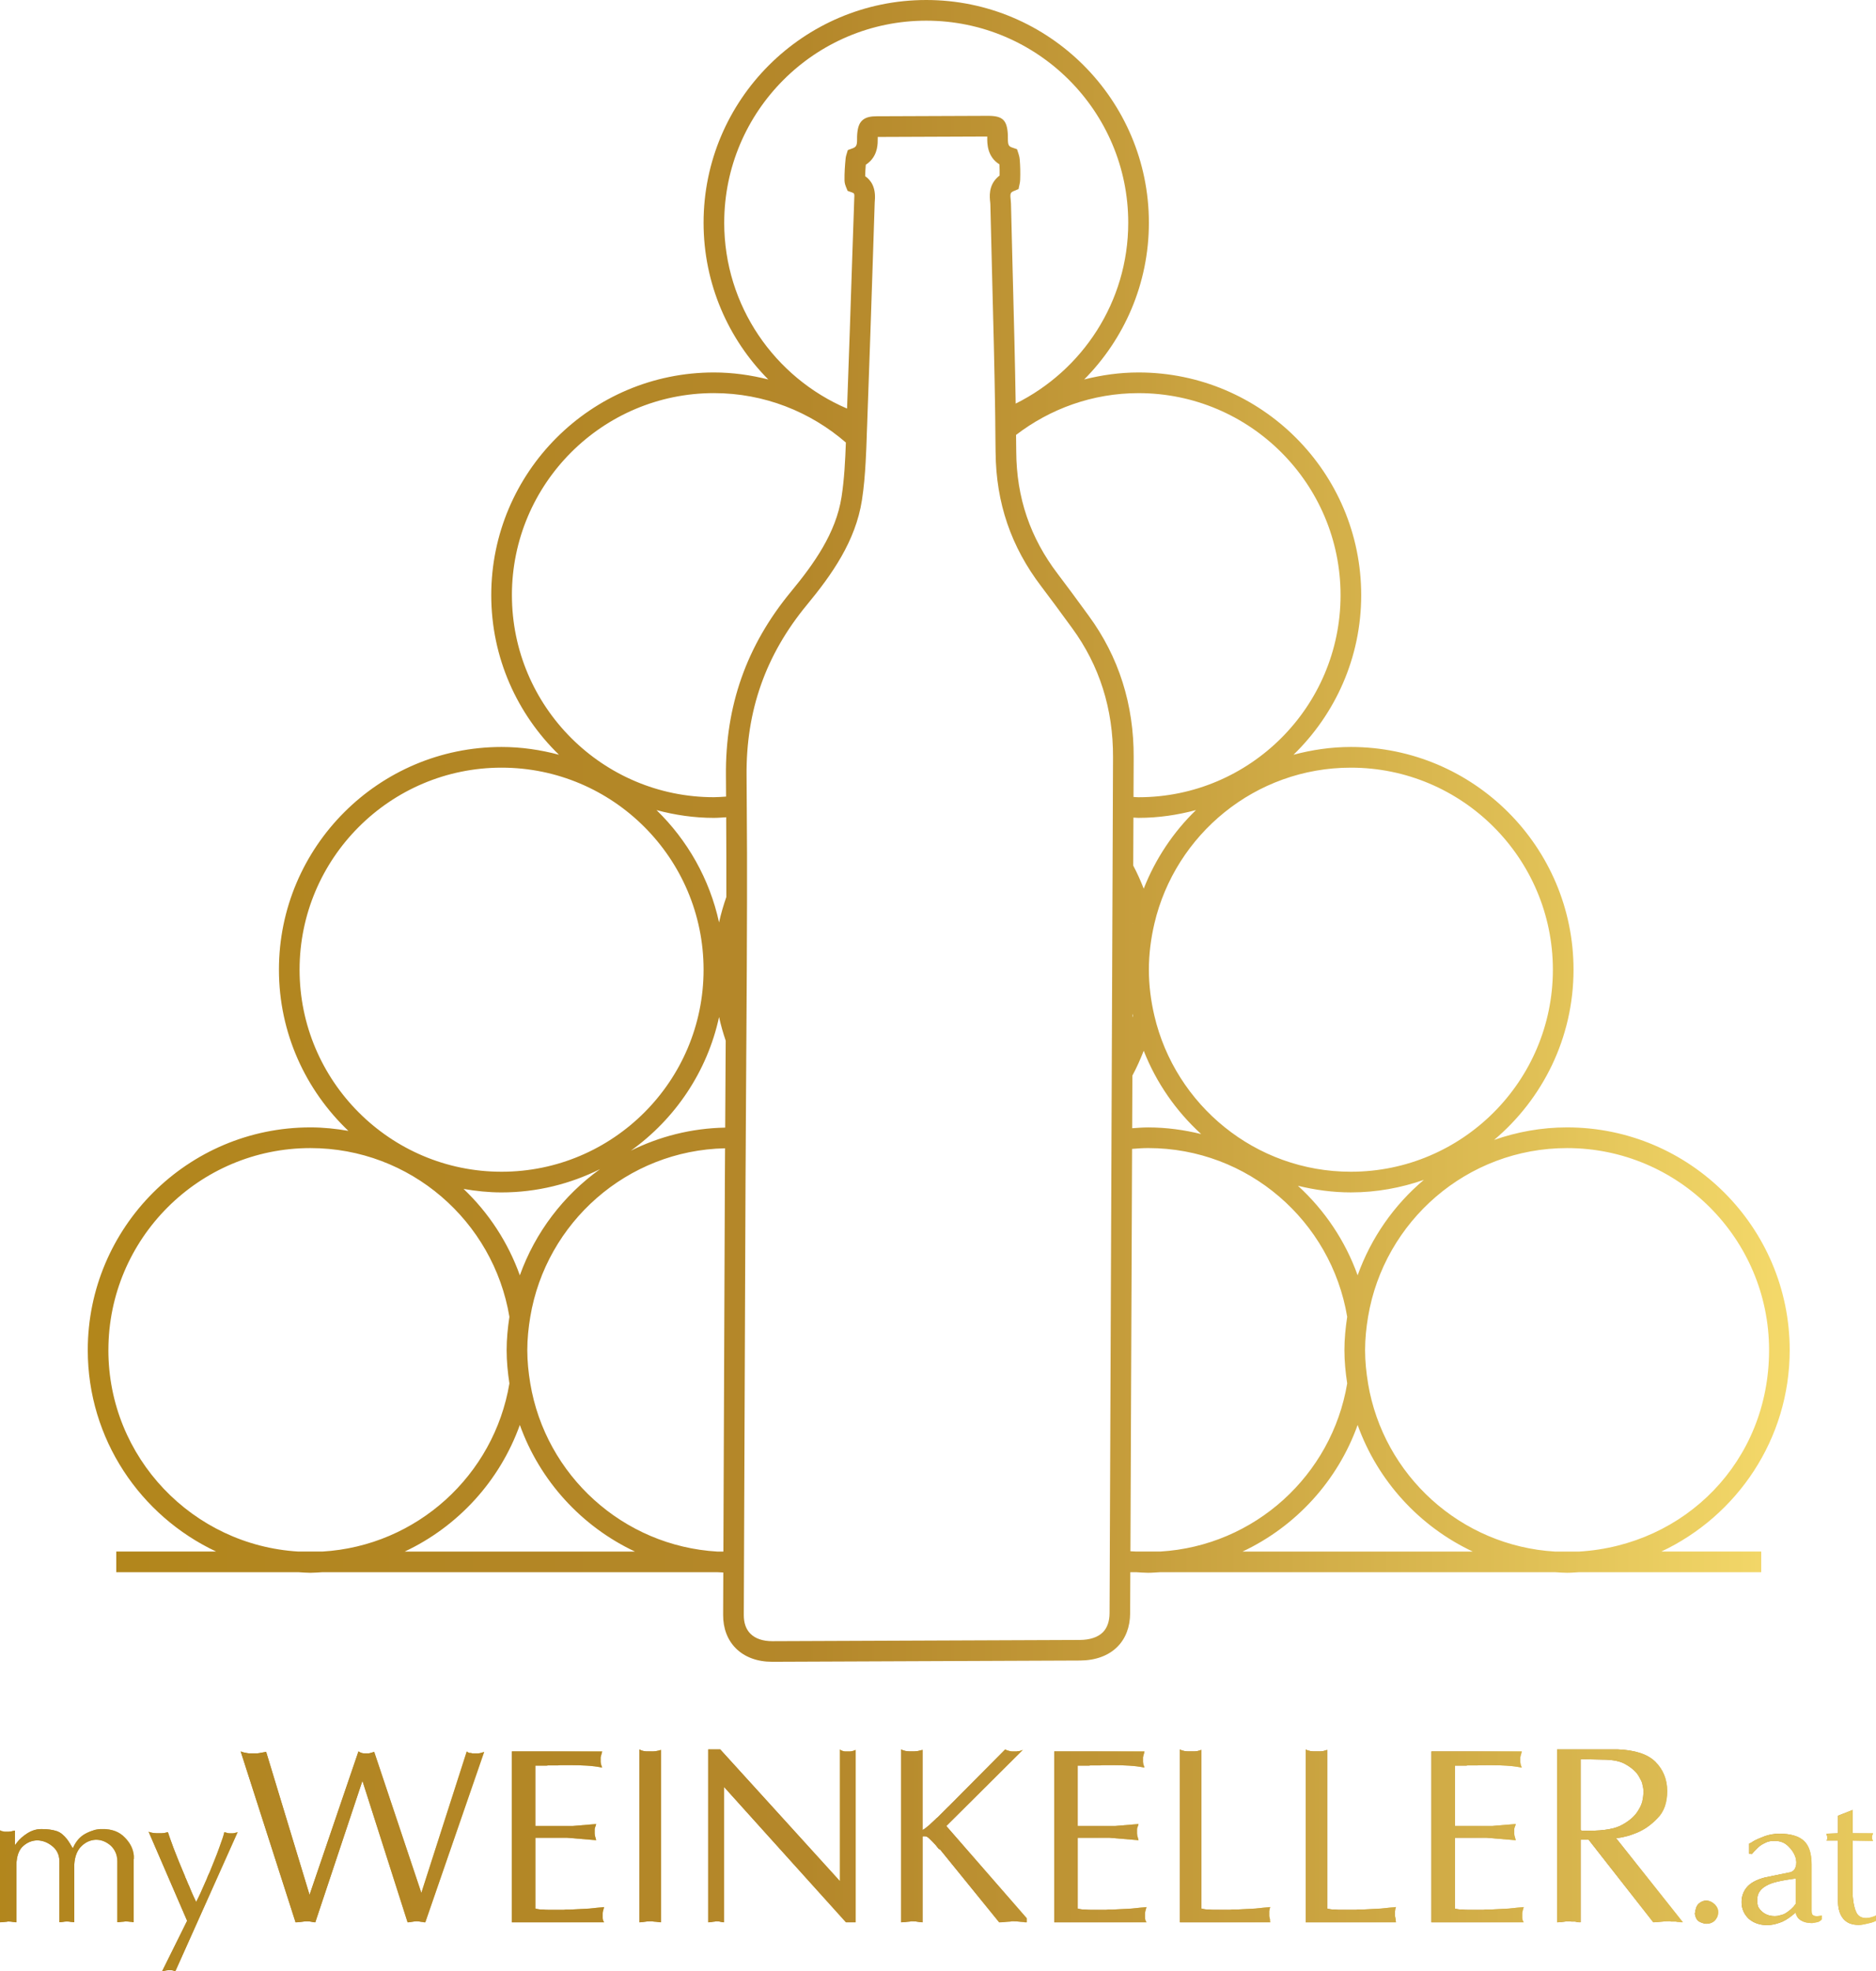 <svg xmlns="http://www.w3.org/2000/svg" xmlns:xlink="http://www.w3.org/1999/xlink" id="Ebene_1" viewBox="0 0 1006.56 1057.49"><defs><style>.cls-1{fill:url(#Unbenannter_Verlauf);}.cls-1,.cls-2,.cls-3,.cls-4,.cls-5,.cls-6,.cls-7,.cls-8,.cls-9,.cls-10,.cls-11,.cls-12,.cls-13,.cls-14,.cls-15,.cls-16,.cls-17,.cls-18,.cls-19,.cls-20,.cls-21,.cls-22,.cls-23,.cls-24,.cls-25,.cls-26,.cls-27,.cls-28,.cls-29,.cls-30,.cls-31,.cls-32,.cls-33,.cls-34{stroke-width:0px;}.cls-35{clip-path:url(#clippath);}.cls-2{fill:none;}.cls-36{clip-path:url(#clippath-1);}.cls-37{clip-path:url(#clippath-4);}.cls-38{clip-path:url(#clippath-3);}.cls-39{clip-path:url(#clippath-2);}.cls-40{clip-path:url(#clippath-7);}.cls-41{clip-path:url(#clippath-8);}.cls-42{clip-path:url(#clippath-6);}.cls-43{clip-path:url(#clippath-5);}.cls-44{clip-path:url(#clippath-9);}.cls-45{clip-path:url(#clippath-20);}.cls-46{clip-path:url(#clippath-21);}.cls-47{clip-path:url(#clippath-24);}.cls-48{clip-path:url(#clippath-23);}.cls-49{clip-path:url(#clippath-22);}.cls-50{clip-path:url(#clippath-25);}.cls-51{clip-path:url(#clippath-27);}.cls-52{clip-path:url(#clippath-28);}.cls-53{clip-path:url(#clippath-26);}.cls-54{clip-path:url(#clippath-29);}.cls-55{clip-path:url(#clippath-32);}.cls-56{clip-path:url(#clippath-30);}.cls-57{clip-path:url(#clippath-31);}.cls-58{clip-path:url(#clippath-14);}.cls-59{clip-path:url(#clippath-13);}.cls-60{clip-path:url(#clippath-12);}.cls-61{clip-path:url(#clippath-10);}.cls-62{clip-path:url(#clippath-15);}.cls-63{clip-path:url(#clippath-17);}.cls-64{clip-path:url(#clippath-16);}.cls-65{clip-path:url(#clippath-19);}.cls-66{clip-path:url(#clippath-11);}.cls-67{clip-path:url(#clippath-18);}.cls-3{fill:url(#Unbenannter_Verlauf_7);}.cls-4{fill:url(#Unbenannter_Verlauf_8);}.cls-5{fill:url(#Unbenannter_Verlauf_5);}.cls-6{fill:url(#Unbenannter_Verlauf_9);}.cls-7{fill:url(#Unbenannter_Verlauf_6);}.cls-8{fill:url(#Unbenannter_Verlauf_4);}.cls-9{fill:url(#Unbenannter_Verlauf_3);}.cls-10{fill:url(#Unbenannter_Verlauf_2);}.cls-11{fill:url(#Unbenannter_Verlauf_12);}.cls-12{fill:url(#Unbenannter_Verlauf_15);}.cls-13{fill:url(#Unbenannter_Verlauf_14);}.cls-14{fill:url(#Unbenannter_Verlauf_29);}.cls-15{fill:url(#Unbenannter_Verlauf_26);}.cls-16{fill:url(#Unbenannter_Verlauf_27);}.cls-17{fill:url(#Unbenannter_Verlauf_28);}.cls-18{fill:url(#Unbenannter_Verlauf_20);}.cls-19{fill:url(#Unbenannter_Verlauf_21);}.cls-20{fill:url(#Unbenannter_Verlauf_33);}.cls-21{fill:url(#Unbenannter_Verlauf_22);}.cls-22{fill:url(#Unbenannter_Verlauf_32);}.cls-23{fill:url(#Unbenannter_Verlauf_18);}.cls-24{fill:url(#Unbenannter_Verlauf_11);}.cls-25{fill:url(#Unbenannter_Verlauf_19);}.cls-26{fill:url(#Unbenannter_Verlauf_17);}.cls-27{fill:url(#Unbenannter_Verlauf_16);}.cls-28{fill:url(#Unbenannter_Verlauf_13);}.cls-29{fill:url(#Unbenannter_Verlauf_10);}.cls-30{fill:url(#Unbenannter_Verlauf_24);}.cls-31{fill:url(#Unbenannter_Verlauf_23);}.cls-32{fill:url(#Unbenannter_Verlauf_25);}.cls-33{fill:url(#Unbenannter_Verlauf_31);}.cls-34{fill:url(#Unbenannter_Verlauf_30);}</style><clipPath id="clippath"><path class="cls-2" d="M278.92,764.37c10.76,30.02,33.14,54.46,61.77,67.93h-123.55c28.63-13.46,51.02-37.91,61.78-67.93M728.43,764.37c10.76,30.02,33.15,54.46,61.78,67.93h-123.54c28.62-13.46,51.01-37.91,61.77-67.93M763.95,632.92c-16,13.49-28.33,31.11-35.52,51.18-6.65-18.57-17.75-34.99-32.04-48.03,9.13,2.24,18.61,3.56,28.43,3.56,13.72,0,26.86-2.44,39.14-6.72M321.93,627.17c-19.6,14.05-34.73,33.85-43.01,56.94-6.37-17.77-16.77-33.58-30.19-46.34,6.64,1.15,13.42,1.87,20.38,1.87,18.97,0,36.86-4.56,52.81-12.47M284.52,742.11c-.97-5.83-1.6-11.77-1.6-17.87s.63-12.04,1.6-17.87c8.44-50.54,51.87-89.3,104.51-90.4-.03,5.6-.08,11.21-.1,16.81,0,0-.51,126.5-.8,199.52h-3.24c-50.76-2.99-92.15-40.98-100.37-90.19M58.16,724.24c0-59.76,48.62-108.38,108.38-108.38,53.66,0,98.22,39.24,106.78,90.51-.88,5.85-1.49,11.79-1.49,17.87s.6,12.03,1.49,17.87c-8.22,49.2-49.61,87.19-100.37,90.18h-12.82c-56.78-3.35-101.98-50.46-101.98-108.06M606.53,832.14l.88-215.85c2.86-.23,5.73-.44,8.64-.44,53.66,0,98.21,39.24,106.78,90.51-.88,5.85-1.49,11.78-1.49,17.87s.6,12.03,1.49,17.87c-8.22,49.2-49.61,87.2-100.37,90.19h-12.82c-1.04-.06-2.09-.07-3.12-.16M734.03,742.11c-.97-5.83-1.6-11.77-1.6-17.87s.63-12.05,1.6-17.87c8.56-51.27,53.12-90.51,106.78-90.51,59.76,0,108.38,48.62,108.38,108.38s-45.2,104.71-101.98,108.06h-12.82c-50.76-2.99-92.16-40.98-100.37-90.18M607.57,576.98c2.32-4.28,4.29-8.76,6.09-13.33,6.76,17.21,17.38,32.43,30.82,44.69-9.13-2.24-18.61-3.56-28.42-3.56-2.9,0-5.75.23-8.6.43l.11-28.23ZM385.81,545.53c.94,4.35,2.16,8.58,3.57,12.73-.02,3.62-.05,7.29-.07,10.89l-.03,4.57c-.07,10.39-.12,20.77-.18,31.16-18.15.33-35.28,4.76-50.6,12.36,23.68-16.97,40.94-42.31,47.32-71.71M607.71,543.75c.08.37.16.74.24,1.11-.07.32-.17.63-.24.95v-2.05ZM607.91,495.34s.03.1.04.15c-.01.05-.03.1-.04.15v-.3ZM352.25,434.56c9.84,2.63,20.13,4.17,30.79,4.17,2.23,0,4.4-.21,6.59-.33.08,14.24.11,28.48.09,42.74-1.55,4.46-2.9,9.01-3.91,13.68-5.08-23.36-17-44.17-33.56-60.26M641.68,434.56c-12.14,11.79-21.74,26.13-28.02,42.14-1.66-4.24-3.51-8.39-5.63-12.38l.11-25.74c.92.02,1.82.14,2.75.14,10.66,0,20.95-1.54,30.79-4.17M160.74,520.17c0-59.76,48.62-108.38,108.38-108.38s108.38,48.62,108.38,108.38-48.62,108.38-108.38,108.38-108.38-48.62-108.38-108.38M619.37,544.85c-1.86-7.94-2.94-16.18-2.94-24.68s1.09-16.74,2.94-24.68c11.21-47.89,54.18-83.7,105.44-83.7,59.76,0,108.38,48.62,108.38,108.38s-48.62,108.38-108.38,108.38c-51.26,0-94.22-35.81-105.44-83.7M274.66,319.27c0-59.77,48.62-108.39,108.38-108.39,27.07,0,51.79,10.04,70.81,26.51-.35,9.69-.84,19.56-2.31,29.12-3,19.45-14.83,35.96-27.16,50.9-23.85,28.91-35.25,61.23-34.88,98.8.04,3.69.04,7.4.07,11.1-2.17.13-4.32.33-6.52.33-59.76,0-108.38-48.62-108.38-108.38M608.18,427.51l.09-21.22c.12-28.38-7.98-53.93-24.09-75.93l-2.12-2.9c-4.79-6.56-9.59-13.11-14.52-19.58-14.84-19.47-22.13-40.92-22.28-65.59-.02-3-.07-5.99-.1-8.99,18.26-13.99,41-22.41,65.73-22.41,59.76,0,108.38,48.62,108.38,108.39s-48.62,108.38-108.38,108.38c-.91,0-1.8-.11-2.71-.14M402.65,876.38c-2.39-2.39-3.59-5.77-3.57-10.05.02-6.24.05-14.07.09-22.96,0-.02,0-.05,0-.07,0-1.78.01-3.6.02-5.47v-.07c0-1.8.01-3.59.02-5.46v-.08c.29-73.03.8-199.4.8-199.4.02-5.51.07-11.02.1-16.52.01-1.85.02-3.69.03-5.54.01-1.85.02-3.69.03-5.54.05-7.84.08-15.67.14-23.51.02-2.64.03-5.28.05-7.91l.02-3.38v-1.19c.04-4.25.06-8.58.09-12.86.16-24.2.3-48.69.34-73.31,0-4.67,0-9.35,0-14.02,0-3.75.01-7.49,0-11.23-.01-6.85-.07-13.68-.11-20.53-.01-1.86-.02-3.72-.03-5.58-.01-1.87-.02-3.74-.04-5.6-.03-3.32-.03-6.66-.06-9.97-.35-34.86,10.23-64.84,32.35-91.64,13.34-16.16,26.15-34.17,29.56-56.27,1.04-6.73,1.59-13.5,1.97-20.25.15-2.63.28-5.26.38-7.88.07-1.87.14-3.74.2-5.6.02-.51.04-1.02.05-1.52v-.27s.15-3.86.15-3.86l.06-1.63c.05-1.35.09-2.7.14-4.05,1.07-28.86,2.03-57.72,2.98-86.69l.91-27.92.07-1.02c.58-6.96-2.03-10.85-5.19-13.03.04-2.11.17-4.2.33-6.12.83-.55,1.59-1.16,2.28-1.84,4.17-4.17,4.14-9.39,4.13-12.33v-.74c19.6-.1,39.18-.17,58.76-.23,0,.29,0,.58,0,.88-.02,2.63-.09,9.97,6.52,14.02.11,1.86.15,3.82.11,6.01-.52.4-1.01.82-1.47,1.28-4.5,4.5-3.9,10.12-3.57,13.16.03.29.06.57.07.86.26,11.26.54,22.52.83,33.78l.17,6.83c.61,23.29,1.23,47.19,1.58,71.18.03,1.96.04,3.93.07,5.89,0,.28,0,.57,0,.85.02,1.67.04,3.33.05,5,0,.78.02,1.55.02,2.33.02,2.35.06,4.71.08,7.06,0,.14.02.28.02.42.25,26.99,8.27,50.49,24.54,71.83,4.88,6.4,9.63,12.9,14.38,19.4l2.13,2.9c14.68,20.05,22.07,43.39,21.95,69.35l-.08,20.42-.02,5.6-.02,5.59-.04,9.53-.04,9.11-.04,10.66-.44,106.74-.04,10.65-.04,9.2-.05,12.79-.02,5.59-.02,5.61-.87,212.86v1.7s-.02,3.91-.02,3.91v1.63s-.02,3.95-.02,3.95v1.59s-.1,21.95-.1,21.95c-.02,4.37-1.26,7.91-3.6,10.25-2.67,2.66-6.93,4.08-12.33,4.11-54.99.24-109.99.46-164.97.66h-.1c-5.02,0-9.05-1.37-11.66-3.98M388.58,119.47c0-59.77,48.62-108.38,108.39-108.38s108.38,48.62,108.38,108.38c0,42.52-24.67,79.29-60.39,97.03-.35-22.51-.94-44.91-1.51-66.75l-.18-6.82c-.29-11.25-.58-22.49-.83-33.73-.01-.58-.07-1.16-.17-2.17-.25-2.28-.22-3.15.42-3.79.18-.18.49-.44,1.11-.7l2.68-1.11.61-2.84c.14-.65.26-1.48.28-2.21.13-3.96.05-7.5-.24-10.82-.1-1.24-.42-2.35-.6-2.9l-.86-2.63-2.62-.89c-1.91-.65-2.3-1.48-2.27-4.93,0-.69,0-1.36-.03-2.05-.43-7.75-2.8-10.02-10.59-10.02h-.09c-19.83.06-39.66.14-59.5.23-2.99.02-6.04.31-8.09,2.37-1.5,1.5-2.26,3.66-2.55,7.21-.07.74-.07,1.49-.07,2.43.01,2.05-.05,3.46-.89,4.3-.22.22-.62.56-1.48.88l-2.6.95-.8,2.65c-.17.57-.31,1.23-.37,1.79-.36,3.73-.68,7.74-.6,11.95.04,1.47.57,2.84.73,3.23l.94,2.27,2.32.82c1.14.4,1.48.53,1.23,3.45l-1.01,29.53c-.91,27.65-1.83,55.3-2.85,82.96-38.71-16.55-65.91-55-65.91-99.7M496.96,0C431.09,0,377.5,53.59,377.5,119.47c0,32.77,13.28,62.49,34.72,84.09-9.36-2.36-19.1-3.76-29.18-3.76-65.87,0-119.46,53.59-119.46,119.46,0,33.57,13.96,63.89,36.33,85.61-9.84-2.63-20.13-4.17-30.79-4.17-65.87,0-119.46,53.59-119.46,119.46,0,34.02,14.37,64.69,37.27,86.47-6.64-1.15-13.42-1.87-20.38-1.87-65.87,0-119.46,53.59-119.46,119.46,0,47.77,28.25,88.96,68.86,108.06h-53.57v11.08h97.76c2.13.12,4.24.32,6.4.32s4.27-.21,6.4-.32h211.94c1.07.06,2.12.13,3.2.16-.03,8.8-.06,16.56-.09,22.75-.03,7.23,2.33,13.43,6.81,17.92,4.73,4.73,11.46,7.23,19.5,7.23h.13c54.99-.2,109.99-.43,164.98-.67,8.39-.04,15.34-2.59,20.11-7.36,4.45-4.45,6.82-10.69,6.85-18.04l.09-21.99h3.17c2.13.12,4.24.32,6.41.32s4.27-.21,6.41-.32h211.94c2.14.12,4.24.32,6.41.32s4.27-.21,6.4-.32h97.76v-11.08h-53.57c40.61-19.1,68.86-60.29,68.86-108.06,0-65.87-53.59-119.46-119.46-119.46-13.72,0-26.85,2.44-39.14,6.72,26.02-21.93,42.61-54.71,42.61-91.32,0-65.87-53.59-119.46-119.46-119.46-10.66,0-20.95,1.54-30.79,4.17,22.36-21.72,36.33-52.04,36.33-85.61,0-65.87-53.59-119.46-119.46-119.46-10.08,0-19.82,1.39-29.18,3.76,21.44-21.6,34.72-51.32,34.72-84.09C616.43,53.59,562.84,0,496.96,0Z"></path></clipPath><linearGradient id="Unbenannter_Verlauf" x1="0" y1="1057.49" x2="1" y2="1057.49" gradientTransform="translate(47.08 966133.84) scale(913.19 -913.19)" gradientUnits="userSpaceOnUse"><stop offset="0" stop-color="#b2861b"></stop><stop offset=".16" stop-color="#b28622"></stop><stop offset=".42" stop-color="#b4872a"></stop><stop offset=".56" stop-color="#c09636"></stop><stop offset=".85" stop-color="#e0c056"></stop><stop offset="1" stop-color="#f4d96a"></stop></linearGradient><clipPath id="clippath-1"><path class="cls-2" d="M50.26,981.82c-1.52.44-3.02,1.06-4.5,1.87-1.49.81-2.78,1.87-3.9,3.19-1.11,1.31-2.04,2.85-2.78,4.61-.27-.47-.54-.91-.81-1.32-.27-.41-.5-.81-.71-1.21-.27-.4-.52-.79-.76-1.17s-.45-.69-.66-.96c-.88-1.15-1.79-2.11-2.73-2.89-.94-.78-1.92-1.33-2.94-1.67-1.01-.34-2.19-.61-3.54-.81-1.35-.2-2.91-.3-4.66-.3-1.42,0-2.77.2-4.05.61-1.28.4-2.5.98-3.64,1.72-1.15.74-2.18,1.52-3.09,2.33-.91.81-1.7,1.65-2.38,2.53-.07.13-.15.27-.25.4-.1.13-.22.27-.36.41-.06.13-.15.25-.25.35-.1.1-.19.19-.25.25v-7.79c-.41.07-.81.15-1.22.26-.41.1-.78.18-1.11.25-.34.07-.68.1-1.01.1h-2.23c-.2,0-.4-.03-.61-.1-.2-.07-.41-.13-.61-.2h-.25c-.1,0-.22-.04-.36-.11-.07,0-.15-.03-.25-.1-.1-.06-.22-.17-.35-.3v49.39c.41,0,.81-.01,1.22-.05.41-.03.81-.08,1.22-.15.2,0,.4-.01.6-.05.2-.04.41-.06.61-.06.13-.06.31-.1.51-.1h.61c.34,0,.69.02,1.06.05.37.03.72.08,1.06.15.13,0,.29.01.45.05.17.03.35.05.55.05.14.07.29.1.46.1h.45v-30.88c.06-2.36.4-4.36,1.01-6.02.6-1.66,1.48-2.99,2.63-4,1.14-1.01,2.36-1.78,3.64-2.28,1.28-.5,2.6-.76,3.95-.76h.3c1.42.07,2.79.38,4.1.91,1.32.54,2.58,1.31,3.8,2.33,1.22,1.01,2.13,2.19,2.73,3.54.61,1.35.91,2.83.91,4.45v32.69c.34,0,.66-.01.96-.05.3-.03.62-.08.96-.15.34-.07.69-.12,1.06-.15.37-.03.73-.05,1.06-.05s.69.02,1.06.05c.37.03.69.08.96.15.13,0,.29.01.45.05.17.03.36.05.56.05.13.07.29.1.45.1h.46v-30.88c.13-2.29.54-4.26,1.22-5.92.67-1.65,1.59-3.02,2.73-4.1,1.15-1.08,2.34-1.89,3.59-2.43,1.25-.54,2.55-.84,3.9-.91h.31c1.42,0,2.78.27,4.1.81,1.31.54,2.54,1.32,3.7,2.33,1.15,1.08,2.02,2.33,2.63,3.75.61,1.41.91,2.97.91,4.66v32.69c.4,0,.81-.01,1.21-.05.4-.03.81-.08,1.21-.15.2,0,.4-.01.61-.05.2-.04.41-.06.61-.06.13-.06.3-.1.5-.1h.61c.33,0,.69.02,1.06.05.37.03.73.08,1.06.15.13,0,.29.01.45.05.17.03.36.05.56.05.13.07.29.1.46.1h.45v-33.81c0-.06.03-.13.1-.2v-1.52c-.14-1.82-.61-3.56-1.42-5.21-.81-1.66-1.96-3.22-3.44-4.71-1.49-1.55-3.22-2.7-5.21-3.44-1.99-.74-4.27-1.11-6.83-1.11-1.62,0-3.19.22-4.71.66"></path></clipPath><linearGradient id="Unbenannter_Verlauf_2" x1="0" y1="1057.49" x2="1" y2="1057.49" gradientTransform="translate(0 77006.1) scale(71.87 -71.87)" gradientUnits="userSpaceOnUse"><stop offset="0" stop-color="#b2861b"></stop><stop offset=".16" stop-color="#b28622"></stop><stop offset=".42" stop-color="#b4872a"></stop><stop offset=".56" stop-color="#c09636"></stop><stop offset=".85" stop-color="#e0c056"></stop><stop offset="1" stop-color="#f4d96a"></stop></linearGradient><clipPath id="clippath-2"><path class="cls-2" d="M50.26,981.82c-1.52.44-3.02,1.06-4.5,1.87-1.49.81-2.78,1.87-3.9,3.19-1.11,1.31-2.04,2.85-2.78,4.61-.27-.47-.54-.91-.81-1.32-.27-.41-.5-.81-.71-1.21-.27-.4-.52-.79-.76-1.17s-.45-.69-.66-.96c-.88-1.15-1.79-2.11-2.73-2.89-.94-.78-1.92-1.33-2.94-1.67-1.01-.34-2.19-.61-3.54-.81-1.35-.2-2.91-.3-4.66-.3-1.42,0-2.77.2-4.05.61-1.28.4-2.5.98-3.64,1.72-1.15.74-2.18,1.52-3.09,2.33-.91.81-1.7,1.65-2.38,2.53-.07.13-.15.27-.25.4-.1.13-.22.27-.36.41-.06.13-.15.25-.25.35-.1.1-.19.19-.25.25v-7.79c-.41.07-.81.15-1.22.26-.41.1-.78.18-1.11.25-.34.07-.68.1-1.01.1h-2.23c-.2,0-.4-.03-.61-.1-.2-.07-.41-.13-.61-.2h-.25c-.1,0-.22-.04-.36-.11-.07,0-.15-.03-.25-.1-.1-.06-.22-.17-.35-.3v49.39c.41,0,.81-.01,1.22-.05.41-.03.81-.08,1.22-.15.2,0,.4-.01.6-.05.2-.04.41-.06.61-.06.13-.06.31-.1.51-.1h.61c.34,0,.69.02,1.06.05.37.03.72.08,1.06.15.13,0,.29.01.45.05.17.03.35.05.55.05.14.07.29.1.46.1h.45v-30.88c.06-2.36.4-4.36,1.01-6.02.6-1.66,1.48-2.99,2.63-4,1.14-1.01,2.36-1.78,3.64-2.28,1.28-.5,2.6-.76,3.95-.76h.3c1.42.07,2.79.38,4.1.91,1.32.54,2.58,1.31,3.8,2.33,1.22,1.01,2.13,2.19,2.73,3.54.61,1.35.91,2.83.91,4.45v32.69c.34,0,.66-.01.96-.05.3-.03.62-.08.96-.15.34-.07.69-.12,1.06-.15.37-.03.73-.05,1.06-.05s.69.02,1.06.05c.37.03.69.08.96.15.13,0,.29.01.45.05.17.03.36.05.56.05.13.07.29.1.45.1h.46v-30.88c.13-2.29.54-4.26,1.22-5.92.67-1.65,1.59-3.02,2.73-4.1,1.15-1.08,2.34-1.89,3.59-2.43,1.25-.54,2.55-.84,3.9-.91h.31c1.42,0,2.78.27,4.1.81,1.31.54,2.54,1.32,3.7,2.33,1.15,1.08,2.02,2.33,2.63,3.75.61,1.41.91,2.97.91,4.66v32.69c.4,0,.81-.01,1.21-.05.4-.03.81-.08,1.21-.15.2,0,.4-.01.61-.05.2-.04.41-.06.61-.06.13-.06.3-.1.5-.1h.61c.33,0,.69.02,1.06.05.37.03.73.08,1.06.15.13,0,.29.01.45.05.17.03.36.05.56.05.13.07.29.1.46.1h.45v-33.81c0-.06.03-.13.1-.2v-1.52c-.14-1.82-.61-3.56-1.42-5.21-.81-1.66-1.96-3.22-3.44-4.71-1.49-1.55-3.22-2.7-5.21-3.44-1.99-.74-4.27-1.11-6.83-1.11-1.62,0-3.19.22-4.71.66"></path></clipPath><linearGradient id="Unbenannter_Verlauf_3" x1="0" y1="1057.49" x2="1" y2="1057.49" gradientTransform="translate(-63.95 1246774.43) scale(1178.04 -1178.04)" gradientUnits="userSpaceOnUse"><stop offset="0" stop-color="#b2861b"></stop><stop offset=".16" stop-color="#b28622"></stop><stop offset=".42" stop-color="#b4872a"></stop><stop offset=".56" stop-color="#c09636"></stop><stop offset=".85" stop-color="#e0c056"></stop><stop offset="1" stop-color="#f4d96a"></stop></linearGradient><clipPath id="clippath-3"><path class="cls-2" d="M100.41,1030.36l-13.46,27.13c.41-.07.79-.15,1.17-.26.37-.1.72-.18,1.06-.25.34-.07.69-.1,1.06-.1h1.72c.23,0,.49.03.76.1.27.07.51.15.71.25.2.1.4.19.61.26l33.5-74.71c-.27.07-.55.15-.86.26-.3.1-.62.18-.96.25-.27.06-.56.1-.86.1h-1.78c-.2,0-.37-.01-.5-.05-.14-.03-.27-.05-.41-.05-.27-.07-.56-.15-.86-.25-.3-.1-.62-.19-.96-.26-.13.75-.44,1.82-.91,3.24-.47,1.41-1.08,3.14-1.82,5.16-.74,2.1-1.55,4.22-2.43,6.38-.88,2.16-1.79,4.42-2.73,6.79-.2.4-.39.79-.56,1.16-.17.37-.32.73-.46,1.06-.13.4-.29.79-.45,1.17-.17.37-.32.73-.46,1.06-.47,1.08-.95,2.14-1.42,3.19-.47,1.05-.91,2.04-1.31,2.99-.47,1.01-.91,1.96-1.32,2.83-.4.88-.81,1.69-1.22,2.43-.4-.81-.81-1.65-1.22-2.53-.4-.88-.81-1.79-1.22-2.73-.2-.47-.4-.96-.61-1.47-.2-.5-.4-.99-.6-1.47-.27-.54-.51-1.06-.71-1.57-.2-.51-.41-1-.61-1.47-.13-.34-.27-.66-.4-.96-.13-.3-.27-.59-.4-.86-.07-.13-.14-.29-.2-.45-.07-.17-.11-.32-.11-.46-.07-.14-.13-.29-.2-.45-.07-.17-.13-.32-.2-.46-1.01-2.36-1.97-4.67-2.89-6.94-.91-2.26-1.77-4.43-2.58-6.52-.81-2.16-1.48-4-2.02-5.52-.54-1.52-.95-2.71-1.22-3.59-.27.07-.59.15-.96.26-.37.1-.76.18-1.16.25-.41.06-.81.1-1.22.1h-2.68c-.44,0-.93-.04-1.47-.1-.47-.07-.94-.15-1.41-.25-.47-.1-.95-.26-1.42-.46l20.65,47.78Z"></path></clipPath><linearGradient id="Unbenannter_Verlauf_4" x1="0" y1="1057.49" x2="1" y2="1057.49" gradientTransform="translate(79.76 51540.81) scale(47.77 -47.77)" gradientUnits="userSpaceOnUse"><stop offset="0" stop-color="#b2861b"></stop><stop offset=".16" stop-color="#b28622"></stop><stop offset=".42" stop-color="#b4872a"></stop><stop offset=".56" stop-color="#c09636"></stop><stop offset=".85" stop-color="#e0c056"></stop><stop offset="1" stop-color="#f4d96a"></stop></linearGradient><clipPath id="clippath-4"><path class="cls-2" d="M100.41,1030.36l-13.46,27.13c.41-.07.79-.15,1.17-.26.37-.1.72-.18,1.06-.25.34-.07.69-.1,1.06-.1h1.72c.23,0,.49.03.76.1.27.07.51.15.71.25.2.1.4.19.61.26l33.5-74.71c-.27.07-.55.15-.86.26-.3.1-.62.18-.96.25-.27.06-.56.1-.86.1h-1.78c-.2,0-.37-.01-.5-.05-.14-.03-.27-.05-.41-.05-.27-.07-.56-.15-.86-.25-.3-.1-.62-.19-.96-.26-.13.75-.44,1.82-.91,3.24-.47,1.41-1.08,3.14-1.82,5.16-.74,2.1-1.55,4.22-2.43,6.38-.88,2.16-1.79,4.42-2.73,6.79-.2.4-.39.79-.56,1.16-.17.37-.32.73-.46,1.06-.13.4-.29.79-.45,1.17-.17.37-.32.73-.46,1.06-.47,1.08-.95,2.14-1.42,3.19-.47,1.05-.91,2.04-1.31,2.99-.47,1.01-.91,1.96-1.32,2.83-.4.88-.81,1.69-1.22,2.43-.4-.81-.81-1.65-1.22-2.53-.4-.88-.81-1.79-1.22-2.73-.2-.47-.4-.96-.61-1.47-.2-.5-.4-.99-.6-1.47-.27-.54-.51-1.06-.71-1.57-.2-.51-.41-1-.61-1.47-.13-.34-.27-.66-.4-.96-.13-.3-.27-.59-.4-.86-.07-.13-.14-.29-.2-.45-.07-.17-.11-.32-.11-.46-.07-.14-.13-.29-.2-.45-.07-.17-.13-.32-.2-.46-1.01-2.36-1.97-4.67-2.89-6.94-.91-2.26-1.77-4.43-2.58-6.52-.81-2.16-1.48-4-2.02-5.52-.54-1.52-.95-2.71-1.22-3.59-.27.07-.59.15-.96.26-.37.1-.76.18-1.16.25-.41.06-.81.1-1.22.1h-2.68c-.44,0-.93-.04-1.47-.1-.47-.07-.94-.15-1.41-.25-.47-.1-.95-.26-1.42-.46l20.65,47.78Z"></path></clipPath><linearGradient id="Unbenannter_Verlauf_5" x1="0" y1="1057.49" x2="1" y2="1057.49" gradientTransform="translate(-63.95 1246788.3) scale(1178.04 -1178.04)" gradientUnits="userSpaceOnUse"><stop offset="0" stop-color="#b2861b"></stop><stop offset=".16" stop-color="#b28622"></stop><stop offset=".42" stop-color="#b4872a"></stop><stop offset=".56" stop-color="#c09636"></stop><stop offset=".85" stop-color="#e0c056"></stop><stop offset="1" stop-color="#f4d96a"></stop></linearGradient><clipPath id="clippath-5"><path class="cls-2" d="M226.07,1015.37l-25.3-75.62c-.35.09-.74.2-1.14.34-.4.13-.79.25-1.14.33-.36.09-.7.13-1.01.13h-1.94c-.27,0-.54-.02-.81-.06-.27-.05-.53-.11-.8-.2-.27-.08-.54-.2-.8-.33-.27-.13-.53-.29-.8-.47l-26.24,76.96-23.29-76.7c-.63.09-1.28.2-1.94.34-.67.13-1.27.25-1.81.33-.53.09-1.07.13-1.61.13h-3.21c-.53,0-1.07-.04-1.61-.13-.53-.08-1.09-.2-1.67-.33-.58-.13-1.19-.34-1.81-.6l29.45,91.69c.54,0,1.07-.02,1.61-.07.54-.04,1.07-.11,1.61-.2.53-.09,1.05-.16,1.54-.2.49-.05.95-.07,1.4-.07s.89.02,1.34.07c.44.05.85.11,1.21.2.35.09.69.15,1,.2.31.05.6.07.87.07l25.29-75.9,24.23,75.9c.44,0,.87-.02,1.27-.07.4-.04.78-.11,1.14-.2.45-.09.87-.16,1.27-.2.4-.05.78-.07,1.14-.07.44,0,.87.02,1.27.07.4.05.78.11,1.14.2.18,0,.36.02.54.07.18.04.4.07.67.07.18.09.36.13.53.13h.54l31.59-91.42c-.36.09-.74.2-1.14.34-.4.13-.83.25-1.27.33-.36.09-.73.13-1.14.13h-2.48c-.18,0-.35-.02-.53-.06-.18-.05-.36-.11-.53-.2h-.6c-.23,0-.43-.04-.6-.13-.18-.09-.36-.18-.53-.27-.18-.09-.36-.22-.54-.4l-24.36,75.89Z"></path></clipPath><linearGradient id="Unbenannter_Verlauf_6" x1="0" y1="1057.49" x2="1" y2="1057.49" gradientTransform="translate(129.16 139136.09) scale(130.64 -130.64)" gradientUnits="userSpaceOnUse"><stop offset="0" stop-color="#b2861b"></stop><stop offset=".16" stop-color="#b28622"></stop><stop offset=".42" stop-color="#b4872a"></stop><stop offset=".56" stop-color="#c09636"></stop><stop offset=".85" stop-color="#e0c056"></stop><stop offset="1" stop-color="#f4d96a"></stop></linearGradient><clipPath id="clippath-6"><path class="cls-2" d="M226.07,1015.37l-25.3-75.62c-.35.09-.74.2-1.14.34-.4.13-.79.25-1.14.33-.36.09-.7.13-1.01.13h-1.94c-.27,0-.54-.02-.81-.06-.27-.05-.53-.11-.8-.2-.27-.08-.54-.2-.8-.33-.27-.13-.53-.29-.8-.47l-26.24,76.96-23.29-76.7c-.63.09-1.28.2-1.94.34-.67.13-1.27.25-1.81.33-.53.09-1.07.13-1.61.13h-3.21c-.53,0-1.07-.04-1.61-.13-.53-.08-1.09-.2-1.67-.33-.58-.13-1.19-.34-1.81-.6l29.45,91.69c.54,0,1.07-.02,1.61-.07.54-.04,1.07-.11,1.61-.2.53-.09,1.05-.16,1.54-.2.49-.05.95-.07,1.4-.07s.89.02,1.34.07c.44.05.85.11,1.21.2.35.09.69.15,1,.2.31.05.6.07.87.07l25.29-75.9,24.23,75.9c.44,0,.87-.02,1.27-.07.4-.04.78-.11,1.14-.2.45-.09.87-.16,1.27-.2.4-.05.78-.07,1.14-.07.44,0,.87.02,1.27.07.4.05.78.11,1.14.2.18,0,.36.02.54.07.18.04.4.07.67.07.18.09.36.13.53.13h.54l31.59-91.42c-.36.09-.74.2-1.14.34-.4.13-.83.25-1.27.33-.36.09-.73.13-1.14.13h-2.48c-.18,0-.35-.02-.53-.06-.18-.05-.36-.11-.53-.2h-.6c-.23,0-.43-.04-.6-.13-.18-.09-.36-.18-.53-.27-.18-.09-.36-.22-.54-.4l-24.36,75.89Z"></path></clipPath><linearGradient id="Unbenannter_Verlauf_7" x1="0" y1="1057.49" x2="1" y2="1057.49" gradientTransform="translate(-63.95 1246753.59) scale(1178.04 -1178.04)" gradientUnits="userSpaceOnUse"><stop offset="0" stop-color="#b2861b"></stop><stop offset=".16" stop-color="#b28622"></stop><stop offset=".42" stop-color="#b4872a"></stop><stop offset=".56" stop-color="#c09636"></stop><stop offset=".85" stop-color="#e0c056"></stop><stop offset="1" stop-color="#f4d96a"></stop></linearGradient><clipPath id="clippath-7"><path class="cls-2" d="M274.65,939.48v91.69h49.52c-.09-.09-.2-.27-.34-.54-.13-.27-.25-.58-.33-.93-.09-.36-.13-.71-.13-1.07v-2.14c0-.36.04-.71.13-1.07.08-.44.2-.87.33-1.27s.25-.78.34-1.14c-1.07.09-2.27.2-3.61.33-1.34.14-2.81.29-4.42.47-1.7.09-3.39.18-5.09.27-1.7.09-3.44.18-5.22.27h-2.28c-.44.09-.85.13-1.2.13h-8.3c-.89,0-1.74-.04-2.54-.13-.8,0-1.56-.04-2.27-.13-.72-.09-1.38-.22-2.01-.41v-38.01h16.86l15.79,1.34c-.09-.44-.2-.87-.33-1.27-.13-.4-.25-.78-.33-1.14,0-.18-.03-.36-.06-.53-.05-.18-.07-.4-.07-.67v-2.08c0-.31.04-.65.13-1,.09-.27.2-.56.33-.87.13-.31.24-.69.33-1.14l-12.58,1.07h-20.08v-32.39h5.68c.41,0,.78-.04,1.14-.13h5.42c.32,0,.65-.04,1.01-.13h5.49c1.52,0,3.01.03,4.48.07,1.47.05,2.92.11,4.35.2,1.52.09,2.95.23,4.29.4,1.34.18,2.68.4,4.01.67-.09-.18-.15-.36-.2-.53-.05-.18-.11-.4-.2-.67-.09-.18-.16-.36-.2-.53-.05-.18-.07-.36-.07-.53-.09-.36-.13-.69-.13-1v-2.34c0-.09.04-.22.13-.4,0-.08.02-.2.07-.33.04-.13.07-.25.07-.34.09-.27.18-.56.27-.87.09-.31.18-.69.27-1.14h-48.45Z"></path></clipPath><linearGradient id="Unbenannter_Verlauf_8" x1="0" y1="1057.49" x2="1" y2="1057.49" gradientTransform="translate(274.65 53356.12) scale(49.52 -49.52)" gradientUnits="userSpaceOnUse"><stop offset="0" stop-color="#b2861b"></stop><stop offset=".16" stop-color="#b28622"></stop><stop offset=".42" stop-color="#b4872a"></stop><stop offset=".56" stop-color="#c09636"></stop><stop offset=".85" stop-color="#e0c056"></stop><stop offset="1" stop-color="#f4d96a"></stop></linearGradient><clipPath id="clippath-8"><path class="cls-2" d="M274.65,939.48v91.69h49.52c-.09-.09-.2-.27-.34-.54-.13-.27-.25-.58-.33-.93-.09-.36-.13-.71-.13-1.07v-2.14c0-.36.04-.71.13-1.07.08-.44.2-.87.33-1.27s.25-.78.34-1.14c-1.07.09-2.27.2-3.61.33-1.34.14-2.81.29-4.42.47-1.7.09-3.39.18-5.09.27-1.7.09-3.44.18-5.22.27h-2.28c-.44.09-.85.13-1.2.13h-8.3c-.89,0-1.74-.04-2.54-.13-.8,0-1.56-.04-2.27-.13-.72-.09-1.38-.22-2.01-.41v-38.01h16.86l15.79,1.34c-.09-.44-.2-.87-.33-1.27-.13-.4-.25-.78-.33-1.14,0-.18-.03-.36-.06-.53-.05-.18-.07-.4-.07-.67v-2.08c0-.31.04-.65.13-1,.09-.27.2-.56.33-.87.13-.31.24-.69.33-1.14l-12.58,1.07h-20.08v-32.39h5.68c.41,0,.78-.04,1.14-.13h5.42c.32,0,.65-.04,1.01-.13h5.49c1.52,0,3.01.03,4.48.07,1.47.05,2.92.11,4.35.2,1.52.09,2.95.23,4.29.4,1.34.18,2.68.4,4.01.67-.09-.18-.15-.36-.2-.53-.05-.18-.11-.4-.2-.67-.09-.18-.16-.36-.2-.53-.05-.18-.07-.36-.07-.53-.09-.36-.13-.69-.13-1v-2.34c0-.09.04-.22.13-.4,0-.08.02-.2.07-.33.04-.13.07-.25.07-.34.09-.27.18-.56.27-.87.09-.31.18-.69.27-1.14h-48.45Z"></path></clipPath><linearGradient id="Unbenannter_Verlauf_9" x1="0" y1="1057.49" x2="1" y2="1057.49" gradientTransform="translate(-63.95 1246753.59) scale(1178.04 -1178.04)" gradientUnits="userSpaceOnUse"><stop offset="0" stop-color="#b2861b"></stop><stop offset=".16" stop-color="#b28622"></stop><stop offset=".42" stop-color="#b4872a"></stop><stop offset=".56" stop-color="#c09636"></stop><stop offset=".85" stop-color="#e0c056"></stop><stop offset="1" stop-color="#f4d96a"></stop></linearGradient><clipPath id="clippath-9"><path class="cls-2" d="M343.05,1031.17c.45,0,.87-.02,1.27-.07.4-.04.87-.11,1.4-.2.53-.09,1.07-.16,1.61-.2.54-.05,1.07-.07,1.61-.07h.8c.27,0,.53.05.8.14.18,0,.4.02.67.06.27.05.54.07.81.07.44.09.91.15,1.4.2.49.05.91.07,1.27.07v-92.49c-.36.09-.79.2-1.27.34-.49.13-1,.25-1.54.34-.27,0-.54.02-.81.06-.27.05-.49.07-.67.07h-3.21c-.53,0-1.03-.04-1.47-.13-.53-.09-1-.2-1.4-.34-.4-.13-.83-.34-1.27-.6v92.76Z"></path></clipPath><linearGradient id="Unbenannter_Verlauf_10" x1="0" y1="1057.49" x2="1" y2="1057.49" gradientTransform="translate(343.05 13303.54) scale(11.65 -11.65)" gradientUnits="userSpaceOnUse"><stop offset="0" stop-color="#b2861b"></stop><stop offset=".16" stop-color="#b28622"></stop><stop offset=".42" stop-color="#b4872a"></stop><stop offset=".56" stop-color="#c09636"></stop><stop offset=".85" stop-color="#e0c056"></stop><stop offset="1" stop-color="#f4d96a"></stop></linearGradient><clipPath id="clippath-10"><path class="cls-2" d="M343.05,1031.17c.45,0,.87-.02,1.27-.07.4-.04.87-.11,1.4-.2.53-.09,1.07-.16,1.61-.2.54-.05,1.07-.07,1.61-.07h.8c.27,0,.53.05.8.14.18,0,.4.02.67.06.27.05.54.07.81.07.44.09.91.15,1.4.2.49.05.91.07,1.27.07v-92.49c-.36.09-.79.2-1.27.34-.49.13-1,.25-1.54.34-.27,0-.54.02-.81.06-.27.05-.49.07-.67.07h-3.21c-.53,0-1.03-.04-1.47-.13-.53-.09-1-.2-1.4-.34-.4-.13-.83-.34-1.27-.6v92.76Z"></path></clipPath><linearGradient id="Unbenannter_Verlauf_11" x1="0" y1="1057.49" x2="1" y2="1057.49" gradientTransform="translate(-63.95 1246753.05) scale(1178.04 -1178.04)" gradientUnits="userSpaceOnUse"><stop offset="0" stop-color="#b2861b"></stop><stop offset=".16" stop-color="#b28622"></stop><stop offset=".42" stop-color="#b4872a"></stop><stop offset=".56" stop-color="#c09636"></stop><stop offset=".85" stop-color="#e0c056"></stop><stop offset="1" stop-color="#f4d96a"></stop></linearGradient><clipPath id="clippath-11"><path class="cls-2" d="M450.67,1009.08l-64.25-70.67h-6.43v92.76c.45,0,.87-.02,1.27-.07.4-.04.78-.11,1.14-.2.18,0,.36-.02.54-.07.18-.04.4-.06.67-.06.18-.09.36-.14.53-.14h.54c.36,0,.69.02,1,.07.31.05.65.11,1,.2.35.09.67.15.94.2.27.05.53.07.8.07v-72.68l65.45,72.68h5.22v-92.49c-.27.09-.56.2-.87.34-.31.13-.69.25-1.14.34-.18,0-.36.02-.53.06-.18.05-.36.07-.54.07h-2.34c-.4,0-.78-.04-1.14-.13-.36-.09-.69-.2-1-.34-.31-.13-.6-.34-.87-.6v70.67Z"></path></clipPath><linearGradient id="Unbenannter_Verlauf_12" x1="0" y1="1057.49" x2="1" y2="1057.49" gradientTransform="translate(379.99 84637.26) scale(79.1 -79.1)" gradientUnits="userSpaceOnUse"><stop offset="0" stop-color="#b2861b"></stop><stop offset=".16" stop-color="#b28622"></stop><stop offset=".42" stop-color="#b4872a"></stop><stop offset=".56" stop-color="#c09636"></stop><stop offset=".85" stop-color="#e0c056"></stop><stop offset="1" stop-color="#f4d96a"></stop></linearGradient><clipPath id="clippath-12"><path class="cls-2" d="M450.67,1009.08l-64.25-70.67h-6.43v92.76c.45,0,.87-.02,1.27-.07.4-.04.78-.11,1.14-.2.18,0,.36-.02.54-.07.18-.04.4-.06.67-.06.18-.09.36-.14.53-.14h.54c.36,0,.69.02,1,.07.31.05.65.11,1,.2.35.09.67.15.94.2.27.05.53.07.8.07v-72.68l65.45,72.68h5.22v-92.49c-.27.09-.56.2-.87.34-.31.13-.69.25-1.14.34-.18,0-.36.02-.53.06-.18.05-.36.07-.54.07h-2.34c-.4,0-.78-.04-1.14-.13-.36-.09-.69-.2-1-.34-.31-.13-.6-.34-.87-.6v70.67Z"></path></clipPath><linearGradient id="Unbenannter_Verlauf_13" x1="0" y1="1057.49" x2="1" y2="1057.49" gradientTransform="translate(-63.95 1246753.05) scale(1178.04 -1178.04)" gradientUnits="userSpaceOnUse"><stop offset="0" stop-color="#b2861b"></stop><stop offset=".16" stop-color="#b28622"></stop><stop offset=".42" stop-color="#b4872a"></stop><stop offset=".56" stop-color="#c09636"></stop><stop offset=".85" stop-color="#e0c056"></stop><stop offset="1" stop-color="#f4d96a"></stop></linearGradient><clipPath id="clippath-13"><path class="cls-2" d="M508.76,969.2c-.36.36-.71.72-1.07,1.07-.36.36-.72.71-1.07,1.07-.35.36-.72.72-1.07,1.07-.36.36-.71.72-1.07,1.07-.27.27-.51.51-.74.74-.23.22-.43.42-.6.6-.27.18-.49.36-.67.54-.18.18-.36.36-.53.53-.62.63-1.25,1.21-1.87,1.74-.63.53-1.21,1.07-1.74,1.61-.63.53-1.21,1-1.74,1.4-.54.4-1.07.74-1.61,1.01v-42.97c-.36.09-.78.2-1.27.34-.49.13-1.01.25-1.54.34-.27,0-.53.02-.8.06-.27.05-.49.07-.67.07h-2.67c-.36,0-.74-.02-1.14-.07-.4-.04-.82-.11-1.27-.2-.36-.09-.74-.2-1.14-.34-.4-.13-.74-.29-1-.47v92.76c.53,0,1.07-.02,1.61-.07.53-.04,1.07-.11,1.61-.2.27,0,.53-.02.8-.07.27-.04.54-.06.8-.06.18-.09.4-.14.67-.14h.8c.45,0,.91.02,1.4.07.49.05.96.11,1.4.2.45.09.87.15,1.28.2.4.05.78.07,1.14.07v-46.04c.09,0,.18-.04.27-.13h.67c.27,0,.54.02.81.07.27.04.53.16.8.34.18.09.4.25.67.47.27.22.53.46.8.74.54.53,1.07,1.07,1.61,1.61.54.53,1.07,1.12,1.61,1.74.18.27.36.51.54.74.18.22.36.42.53.6.18.27.38.47.6.6.22.13.42.25.6.33l31.59,38.95c.71,0,1.4-.02,2.08-.07.67-.04,1.32-.11,1.94-.2.36,0,.69-.02,1.01-.07.31-.04.64-.06,1-.06.27-.09.55-.14.87-.14h1c.62,0,1.23.02,1.8.07.58.05,1.18.11,1.81.2.27,0,.53.02.8.07.27.04.58.07.94.07.27.09.53.13.81.13h.8v-2.15l-43.23-49.52,41.09-40.83c-.27.09-.54.18-.8.27-.27.09-.53.18-.8.27-.27.09-.51.13-.74.13h-.6c-.09.09-.2.13-.33.13h-2.27c-.4,0-.83-.04-1.27-.13-.36-.09-.79-.2-1.28-.34-.49-.13-.96-.34-1.4-.6l-30.52,30.79Z"></path></clipPath><linearGradient id="Unbenannter_Verlauf_14" x1="0" y1="1057.49" x2="1" y2="1057.49" gradientTransform="translate(483.46 72323.61) scale(67.46 -67.46)" gradientUnits="userSpaceOnUse"><stop offset="0" stop-color="#b2861b"></stop><stop offset=".16" stop-color="#b28622"></stop><stop offset=".42" stop-color="#b4872a"></stop><stop offset=".56" stop-color="#c09636"></stop><stop offset=".85" stop-color="#e0c056"></stop><stop offset="1" stop-color="#f4d96a"></stop></linearGradient><clipPath id="clippath-14"><path class="cls-2" d="M508.76,969.2c-.36.36-.71.72-1.07,1.07-.36.36-.72.71-1.07,1.07-.35.36-.72.72-1.07,1.07-.36.36-.71.72-1.07,1.07-.27.27-.51.51-.74.74-.23.22-.43.42-.6.6-.27.18-.49.36-.67.54-.18.18-.36.36-.53.53-.62.63-1.25,1.21-1.87,1.74-.63.53-1.21,1.07-1.74,1.61-.63.53-1.21,1-1.74,1.4-.54.4-1.07.74-1.61,1.01v-42.97c-.36.09-.78.2-1.27.34-.49.13-1.01.25-1.54.34-.27,0-.53.02-.8.06-.27.05-.49.07-.67.07h-2.67c-.36,0-.74-.02-1.14-.07-.4-.04-.82-.11-1.27-.2-.36-.09-.74-.2-1.14-.34-.4-.13-.74-.29-1-.47v92.76c.53,0,1.07-.02,1.61-.07.53-.04,1.07-.11,1.61-.2.27,0,.53-.02.8-.07.27-.04.54-.06.8-.06.18-.09.4-.14.67-.14h.8c.45,0,.91.02,1.4.07.49.05.96.11,1.4.2.45.09.87.15,1.28.2.4.05.78.07,1.14.07v-46.04c.09,0,.18-.04.27-.13h.67c.27,0,.54.02.81.07.27.04.53.16.8.34.18.09.4.25.67.47.27.22.53.46.8.74.54.53,1.07,1.07,1.61,1.61.54.53,1.07,1.12,1.61,1.74.18.27.36.51.54.74.18.22.36.42.53.6.18.27.38.47.6.6.22.13.42.25.6.33l31.59,38.95c.71,0,1.4-.02,2.08-.07.67-.04,1.32-.11,1.94-.2.36,0,.69-.02,1.01-.07.31-.04.64-.06,1-.06.27-.09.55-.14.87-.14h1c.62,0,1.23.02,1.8.07.58.05,1.18.11,1.81.2.27,0,.53.02.8.07.27.04.58.07.94.07.27.09.53.13.81.13h.8v-2.15l-43.23-49.52,41.09-40.83c-.27.09-.54.18-.8.27-.27.09-.53.18-.8.27-.27.09-.51.13-.74.13h-.6c-.09.09-.2.13-.33.13h-2.27c-.4,0-.83-.04-1.27-.13-.36-.09-.79-.2-1.28-.34-.49-.13-.96-.34-1.4-.6l-30.52,30.79Z"></path></clipPath><linearGradient id="Unbenannter_Verlauf_15" x1="0" y1="1057.49" x2="1" y2="1057.49" gradientTransform="translate(-63.95 1246753.05) scale(1178.04 -1178.04)" gradientUnits="userSpaceOnUse"><stop offset="0" stop-color="#b2861b"></stop><stop offset=".16" stop-color="#b28622"></stop><stop offset=".42" stop-color="#b4872a"></stop><stop offset=".56" stop-color="#c09636"></stop><stop offset=".85" stop-color="#e0c056"></stop><stop offset="1" stop-color="#f4d96a"></stop></linearGradient><clipPath id="clippath-15"><path class="cls-2" d="M565.65,939.48v91.69h49.52c-.09-.09-.2-.27-.34-.54-.13-.27-.25-.58-.33-.93-.09-.36-.13-.71-.13-1.07v-2.14c0-.36.04-.71.13-1.07.08-.44.2-.87.33-1.27.13-.4.25-.78.34-1.14-1.07.09-2.27.2-3.61.33-1.34.14-2.81.29-4.42.47-1.69.09-3.39.18-5.09.27-1.7.09-3.43.18-5.22.27h-2.28c-.45.09-.85.13-1.2.13h-8.3c-.89,0-1.74-.04-2.54-.13-.8,0-1.56-.04-2.27-.13-.72-.09-1.38-.22-2.01-.41v-38.01h16.86l15.79,1.34c-.09-.44-.2-.87-.33-1.27-.13-.4-.25-.78-.34-1.14,0-.18-.02-.36-.06-.53-.05-.18-.07-.4-.07-.67v-2.08c0-.31.04-.65.13-1,.09-.27.2-.56.34-.87.13-.31.24-.69.33-1.14l-12.58,1.07h-20.08v-32.39h5.68c.41,0,.78-.04,1.14-.13h5.42c.32,0,.65-.04,1.01-.13h5.49c1.52,0,3.01.03,4.48.07,1.47.05,2.92.11,4.35.2,1.52.09,2.95.23,4.28.4,1.34.18,2.68.4,4.01.67-.09-.18-.15-.36-.2-.53-.05-.18-.11-.4-.2-.67-.09-.18-.16-.36-.2-.53-.05-.18-.07-.36-.07-.53-.09-.36-.13-.69-.13-1v-2.34c0-.09.04-.22.13-.4,0-.08.02-.2.07-.33.04-.13.06-.25.06-.34.09-.27.18-.56.27-.87.09-.31.18-.69.27-1.14h-48.45Z"></path></clipPath><linearGradient id="Unbenannter_Verlauf_16" x1="0" y1="1057.49" x2="1" y2="1057.49" gradientTransform="translate(565.64 53356.06) scale(49.52 -49.52)" gradientUnits="userSpaceOnUse"><stop offset="0" stop-color="#b2861b"></stop><stop offset=".16" stop-color="#b28622"></stop><stop offset=".42" stop-color="#b4872a"></stop><stop offset=".56" stop-color="#c09636"></stop><stop offset=".85" stop-color="#e0c056"></stop><stop offset="1" stop-color="#f4d96a"></stop></linearGradient><clipPath id="clippath-16"><path class="cls-2" d="M565.65,939.48v91.69h49.52c-.09-.09-.2-.27-.34-.54-.13-.27-.25-.58-.33-.93-.09-.36-.13-.71-.13-1.07v-2.14c0-.36.04-.71.13-1.07.08-.44.2-.87.33-1.27.13-.4.25-.78.34-1.14-1.07.09-2.27.2-3.61.33-1.34.14-2.81.29-4.42.47-1.69.09-3.39.18-5.09.27-1.7.09-3.43.18-5.22.27h-2.28c-.45.09-.85.13-1.2.13h-8.3c-.89,0-1.74-.04-2.54-.13-.8,0-1.56-.04-2.27-.13-.72-.09-1.38-.22-2.01-.41v-38.01h16.86l15.79,1.34c-.09-.44-.2-.87-.33-1.27-.13-.4-.25-.78-.34-1.14,0-.18-.02-.36-.06-.53-.05-.18-.07-.4-.07-.67v-2.08c0-.31.04-.65.13-1,.09-.27.2-.56.34-.87.13-.31.24-.69.33-1.14l-12.58,1.07h-20.08v-32.39h5.68c.41,0,.78-.04,1.14-.13h5.42c.32,0,.65-.04,1.01-.13h5.49c1.52,0,3.01.03,4.48.07,1.47.05,2.92.11,4.35.2,1.52.09,2.95.23,4.28.4,1.34.18,2.68.4,4.01.67-.09-.18-.15-.36-.2-.53-.05-.18-.11-.4-.2-.67-.09-.18-.16-.36-.2-.53-.05-.18-.07-.36-.07-.53-.09-.36-.13-.69-.13-1v-2.34c0-.09.04-.22.13-.4,0-.08.02-.2.07-.33.04-.13.06-.25.06-.34.09-.27.18-.56.27-.87.09-.31.18-.69.27-1.14h-48.45Z"></path></clipPath><linearGradient id="Unbenannter_Verlauf_17" x1="0" y1="1057.49" x2="1" y2="1057.49" gradientTransform="translate(-63.95 1246753.59) scale(1178.04 -1178.04)" gradientUnits="userSpaceOnUse"><stop offset="0" stop-color="#b2861b"></stop><stop offset=".16" stop-color="#b28622"></stop><stop offset=".42" stop-color="#b4872a"></stop><stop offset=".56" stop-color="#c09636"></stop><stop offset=".85" stop-color="#e0c056"></stop><stop offset="1" stop-color="#f4d96a"></stop></linearGradient><clipPath id="clippath-17"><path class="cls-2" d="M633.1,1031.17h48.45v-.27c-.09-.09-.13-.18-.13-.27v-.93c-.09-.18-.13-.34-.13-.47v-.34c-.09-.18-.15-.38-.2-.6-.05-.22-.07-.46-.07-.73v-2.15c0-.27.04-.53.13-.8,0-.27.04-.54.13-.81.09-.27.18-.53.27-.8-1.07.09-2.27.2-3.61.33-1.34.14-2.81.29-4.41.47-1.7.09-3.4.18-5.09.27-1.7.09-3.43.18-5.22.27h-2.27c-.45.09-.85.13-1.21.13h-8.3c-.89,0-1.74-.04-2.54-.13-.8,0-1.56-.04-2.27-.13-.72-.09-1.38-.22-2.01-.41v-85.13c-.27.09-.6.2-1,.34-.4.13-.83.25-1.28.34-.53.09-1.07.13-1.6.13h-3.35c-.53,0-1.07-.04-1.61-.13-.53-.09-1.02-.2-1.47-.34-.45-.13-.85-.34-1.21-.6v92.76Z"></path></clipPath><linearGradient id="Unbenannter_Verlauf_18" x1="0" y1="1057.49" x2="1" y2="1057.49" gradientTransform="translate(633.1 52222.07) scale(48.45 -48.45)" gradientUnits="userSpaceOnUse"><stop offset="0" stop-color="#b2861b"></stop><stop offset=".16" stop-color="#b28622"></stop><stop offset=".42" stop-color="#b4872a"></stop><stop offset=".56" stop-color="#c09636"></stop><stop offset=".85" stop-color="#e0c056"></stop><stop offset="1" stop-color="#f4d96a"></stop></linearGradient><clipPath id="clippath-18"><path class="cls-2" d="M633.1,1031.17h48.45v-.27c-.09-.09-.13-.18-.13-.27v-.93c-.09-.18-.13-.34-.13-.47v-.34c-.09-.18-.15-.38-.2-.6-.05-.22-.07-.46-.07-.73v-2.15c0-.27.04-.53.13-.8,0-.27.04-.54.13-.81.09-.27.18-.53.27-.8-1.07.09-2.27.2-3.61.33-1.34.14-2.81.29-4.41.47-1.7.09-3.4.18-5.09.27-1.7.09-3.43.18-5.22.27h-2.27c-.45.09-.85.13-1.21.13h-8.3c-.89,0-1.74-.04-2.54-.13-.8,0-1.56-.04-2.27-.13-.72-.09-1.38-.22-2.01-.41v-85.13c-.27.09-.6.2-1,.34-.4.13-.83.25-1.28.34-.53.09-1.07.13-1.6.13h-3.35c-.53,0-1.07-.04-1.61-.13-.53-.09-1.02-.2-1.47-.34-.45-.13-.85-.34-1.21-.6v92.76Z"></path></clipPath><linearGradient id="Unbenannter_Verlauf_19" x1="0" y1="1057.49" x2="1" y2="1057.49" gradientTransform="translate(-63.95 1246753.05) scale(1178.04 -1178.04)" gradientUnits="userSpaceOnUse"><stop offset="0" stop-color="#b2861b"></stop><stop offset=".16" stop-color="#b28622"></stop><stop offset=".42" stop-color="#b4872a"></stop><stop offset=".56" stop-color="#c09636"></stop><stop offset=".85" stop-color="#e0c056"></stop><stop offset="1" stop-color="#f4d96a"></stop></linearGradient><clipPath id="clippath-19"><path class="cls-2" d="M700.57,1031.17h48.45v-.27c-.09-.09-.13-.18-.13-.27v-.93c-.09-.18-.13-.34-.13-.47v-.34c-.09-.18-.15-.38-.2-.6-.05-.22-.07-.46-.07-.73v-2.15c0-.27.04-.53.13-.8,0-.27.04-.54.13-.81.09-.27.18-.53.27-.8-1.07.09-2.27.2-3.61.33-1.34.14-2.81.29-4.41.47-1.7.09-3.4.18-5.09.27-1.7.09-3.43.18-5.22.27h-2.27c-.45.09-.85.13-1.21.13h-8.3c-.9,0-1.74-.04-2.54-.13-.8,0-1.56-.04-2.27-.13-.72-.09-1.38-.22-2.01-.41v-85.13c-.27.09-.6.2-1,.34-.4.13-.83.25-1.27.34-.53.09-1.07.13-1.6.13h-3.35c-.53,0-1.07-.04-1.61-.13-.53-.09-1.02-.2-1.47-.34-.45-.13-.85-.34-1.21-.6v92.76Z"></path></clipPath><linearGradient id="Unbenannter_Verlauf_20" x1="0" y1="1057.49" x2="1" y2="1057.49" gradientTransform="translate(700.56 52221.36) scale(48.45 -48.45)" gradientUnits="userSpaceOnUse"><stop offset="0" stop-color="#b2861b"></stop><stop offset=".16" stop-color="#b28622"></stop><stop offset=".42" stop-color="#b4872a"></stop><stop offset=".56" stop-color="#c09636"></stop><stop offset=".85" stop-color="#e0c056"></stop><stop offset="1" stop-color="#f4d96a"></stop></linearGradient><clipPath id="clippath-20"><path class="cls-2" d="M700.57,1031.17h48.45v-.27c-.09-.09-.13-.18-.13-.27v-.93c-.09-.18-.13-.34-.13-.47v-.34c-.09-.18-.15-.38-.2-.6-.05-.22-.07-.46-.07-.73v-2.15c0-.27.04-.53.13-.8,0-.27.04-.54.13-.81.09-.27.18-.53.27-.8-1.07.09-2.27.2-3.61.33-1.34.14-2.81.29-4.41.47-1.7.09-3.4.18-5.09.27-1.7.09-3.43.18-5.22.27h-2.27c-.45.09-.85.13-1.21.13h-8.3c-.9,0-1.74-.04-2.54-.13-.8,0-1.56-.04-2.27-.13-.72-.09-1.38-.22-2.01-.41v-85.13c-.27.09-.6.2-1,.34-.4.13-.83.25-1.27.34-.53.09-1.07.13-1.6.13h-3.35c-.53,0-1.07-.04-1.61-.13-.53-.09-1.02-.2-1.47-.34-.45-.13-.85-.34-1.21-.6v92.76Z"></path></clipPath><linearGradient id="Unbenannter_Verlauf_21" x1="0" y1="1057.49" x2="1" y2="1057.49" gradientTransform="translate(-63.95 1246753.05) scale(1178.04 -1178.04)" gradientUnits="userSpaceOnUse"><stop offset="0" stop-color="#b2861b"></stop><stop offset=".16" stop-color="#b28622"></stop><stop offset=".42" stop-color="#b4872a"></stop><stop offset=".56" stop-color="#c09636"></stop><stop offset=".85" stop-color="#e0c056"></stop><stop offset="1" stop-color="#f4d96a"></stop></linearGradient><clipPath id="clippath-21"><path class="cls-2" d="M768.03,939.48v91.69h49.53c-.09-.09-.2-.27-.34-.54-.13-.27-.25-.58-.34-.93-.09-.36-.13-.71-.13-1.07v-2.14c0-.36.04-.71.13-1.07.09-.44.2-.87.34-1.27s.24-.78.34-1.14c-1.07.09-2.28.2-3.62.33-1.34.14-2.81.29-4.41.47-1.7.09-3.4.18-5.09.27-1.7.09-3.44.18-5.22.27h-2.27c-.45.09-.85.13-1.21.13h-8.3c-.89,0-1.74-.04-2.54-.13-.81,0-1.56-.04-2.28-.13-.71-.09-1.38-.22-2.01-.41v-38.01h16.86l15.8,1.34c-.09-.44-.2-.87-.34-1.27-.13-.4-.25-.78-.33-1.14,0-.18-.02-.36-.07-.53-.04-.18-.07-.4-.07-.67v-2.08c0-.31.05-.65.14-1,.09-.27.2-.56.33-.87.13-.31.25-.69.34-1.14l-12.58,1.07h-20.08v-32.39h5.69c.4,0,.78-.04,1.14-.13h5.42c.31,0,.65-.04,1-.13h5.49c1.52,0,3.02.03,4.49.07,1.47.05,2.92.11,4.35.2,1.52.09,2.95.23,4.28.4,1.34.18,2.68.4,4.02.67-.09-.18-.16-.36-.2-.53-.04-.18-.11-.4-.2-.67-.09-.18-.16-.36-.2-.53-.04-.18-.06-.36-.06-.53-.1-.36-.14-.69-.14-1v-2.34c0-.09.04-.22.14-.4,0-.08.02-.2.06-.33.04-.13.07-.25.07-.34.09-.27.18-.56.27-.87.09-.31.18-.69.27-1.14h-48.46Z"></path></clipPath><linearGradient id="Unbenannter_Verlauf_22" x1="0" y1="1057.49" x2="1" y2="1057.49" gradientTransform="translate(768.02 53361.16) scale(49.53 -49.53)" gradientUnits="userSpaceOnUse"><stop offset="0" stop-color="#b2861b"></stop><stop offset=".16" stop-color="#b28622"></stop><stop offset=".42" stop-color="#b4872a"></stop><stop offset=".56" stop-color="#c09636"></stop><stop offset=".85" stop-color="#e0c056"></stop><stop offset="1" stop-color="#f4d96a"></stop></linearGradient><clipPath id="clippath-22"><path class="cls-2" d="M768.03,939.48v91.69h49.53c-.09-.09-.2-.27-.34-.54-.13-.27-.25-.58-.34-.93-.09-.36-.13-.71-.13-1.07v-2.14c0-.36.04-.71.13-1.07.09-.44.2-.87.34-1.27s.24-.78.34-1.14c-1.07.09-2.28.2-3.62.33-1.34.14-2.81.29-4.41.47-1.7.09-3.4.18-5.09.27-1.7.09-3.44.18-5.22.27h-2.27c-.45.09-.85.13-1.21.13h-8.3c-.89,0-1.74-.04-2.54-.13-.81,0-1.56-.04-2.28-.13-.71-.09-1.38-.22-2.01-.41v-38.01h16.86l15.8,1.34c-.09-.44-.2-.87-.34-1.27-.13-.4-.25-.78-.33-1.14,0-.18-.02-.36-.07-.53-.04-.18-.07-.4-.07-.67v-2.08c0-.31.05-.65.14-1,.09-.27.2-.56.33-.87.13-.31.25-.69.34-1.14l-12.58,1.07h-20.08v-32.39h5.69c.4,0,.78-.04,1.14-.13h5.42c.31,0,.65-.04,1-.13h5.49c1.52,0,3.02.03,4.49.07,1.47.05,2.92.11,4.35.2,1.52.09,2.95.23,4.28.4,1.34.18,2.68.4,4.02.67-.09-.18-.16-.36-.2-.53-.04-.18-.11-.4-.2-.67-.09-.18-.16-.36-.2-.53-.04-.18-.06-.36-.06-.53-.1-.36-.14-.69-.14-1v-2.34c0-.09.04-.22.14-.4,0-.08.02-.2.06-.33.04-.13.07-.25.07-.34.09-.27.18-.56.27-.87.09-.31.18-.69.27-1.14h-48.46Z"></path></clipPath><linearGradient id="Unbenannter_Verlauf_23" x1="0" y1="1057.49" x2="1" y2="1057.49" gradientTransform="translate(-63.95 1246753.59) scale(1178.04 -1178.04)" gradientUnits="userSpaceOnUse"><stop offset="0" stop-color="#b2861b"></stop><stop offset=".16" stop-color="#b28622"></stop><stop offset=".42" stop-color="#b4872a"></stop><stop offset=".56" stop-color="#c09636"></stop><stop offset=".85" stop-color="#e0c056"></stop><stop offset="1" stop-color="#f4d96a"></stop></linearGradient><clipPath id="clippath-23"><path class="cls-2" d="M848.67,981.98c-.22-.04-.43-.15-.6-.33v-38.02l11.64.27c2.86,0,5.35.22,7.5.67,2.14.44,3.97,1.16,5.49,2.14,1.52.89,2.86,1.87,4.01,2.95,1.16,1.07,2.05,2.19,2.68,3.35.45.81.85,1.56,1.21,2.27.36.72.58,1.43.67,2.15.18.71.31,1.34.4,1.87.08.53.13,1.03.13,1.47s-.02,1.03-.07,1.74c-.04.72-.16,1.56-.34,2.54-.09.89-.33,1.85-.74,2.88-.4,1.02-.91,2.03-1.54,3.01-.81,1.43-1.9,2.79-3.28,4.08-1.38,1.29-3.1,2.52-5.15,3.68-1.97,1.16-4.44,2.01-7.43,2.54-2.99.54-6.45.81-10.37.81h-3.48c-.27,0-.51-.02-.74-.07M835.48,938.41v92.76c.54,0,1.07-.02,1.61-.07.54-.04,1.07-.11,1.6-.2.54-.09,1.07-.16,1.61-.2.54-.05,1.07-.07,1.61-.07h.81c.09.09.2.14.33.14h1.94c.18,0,.31.02.4.06.09.05.22.07.41.07.08.09.2.13.33.13h.34c.27.09.53.13.81.13h.8v-44.3h4.29l34.67,44.3c.71,0,1.4-.02,2.08-.07.67-.04,1.31-.11,1.94-.2.72-.09,1.41-.16,2.08-.2s1.32-.07,1.94-.07h1.07c.09.09.22.14.4.14h2.54c.27.09.56.15.87.2.31.04.65.07,1,.07.36.09.69.13,1,.13h1.01l-35.87-45.11c.71-.09,1.51-.2,2.41-.33.89-.14,1.78-.34,2.68-.6.98-.18,1.94-.44,2.88-.8.94-.36,1.89-.71,2.88-1.07,2.05-.81,4.04-1.88,5.95-3.21,1.92-1.34,3.73-2.9,5.42-4.69,1.78-1.78,3.1-3.9,3.95-6.36.85-2.45,1.27-5.19,1.27-8.23s-.53-6-1.61-8.63c-1.07-2.63-2.67-5.02-4.82-7.16-2.14-2.05-4.88-3.61-8.23-4.68-3.35-1.07-7.25-1.69-11.72-1.87h-32.66Z"></path></clipPath><linearGradient id="Unbenannter_Verlauf_24" x1="0" y1="1057.49" x2="1" y2="1057.49" gradientTransform="translate(835.48 72328.58) scale(67.47 -67.47)" gradientUnits="userSpaceOnUse"><stop offset="0" stop-color="#b2861b"></stop><stop offset=".16" stop-color="#b28622"></stop><stop offset=".42" stop-color="#b4872a"></stop><stop offset=".56" stop-color="#c09636"></stop><stop offset=".85" stop-color="#e0c056"></stop><stop offset="1" stop-color="#f4d96a"></stop></linearGradient><clipPath id="clippath-24"><path class="cls-2" d="M848.67,981.98c-.22-.04-.43-.15-.6-.33v-38.02l11.64.27c2.86,0,5.35.22,7.5.67,2.14.44,3.97,1.16,5.49,2.14,1.52.89,2.86,1.87,4.01,2.95,1.16,1.07,2.05,2.19,2.68,3.35.45.81.85,1.56,1.21,2.27.36.72.58,1.43.67,2.15.18.71.31,1.34.4,1.87.08.53.13,1.03.13,1.47s-.02,1.03-.07,1.74c-.04.72-.16,1.56-.34,2.54-.09.89-.33,1.85-.74,2.88-.4,1.02-.91,2.03-1.54,3.01-.81,1.43-1.9,2.79-3.28,4.08-1.38,1.29-3.1,2.52-5.15,3.68-1.97,1.16-4.44,2.01-7.43,2.54-2.99.54-6.45.81-10.37.81h-3.48c-.27,0-.51-.02-.74-.07M835.48,938.41v92.76c.54,0,1.07-.02,1.61-.07.54-.04,1.07-.11,1.6-.2.54-.09,1.07-.16,1.61-.2.54-.05,1.07-.07,1.61-.07h.81c.09.09.2.14.33.14h1.94c.18,0,.31.02.4.06.09.05.22.07.41.07.08.09.2.13.33.13h.34c.27.09.53.13.81.13h.8v-44.3h4.29l34.67,44.3c.71,0,1.4-.02,2.08-.07.67-.04,1.31-.11,1.94-.2.72-.09,1.41-.16,2.08-.2s1.32-.07,1.94-.07h1.07c.09.09.22.14.4.14h2.54c.27.09.56.15.87.2.31.04.65.07,1,.07.36.09.69.13,1,.13h1.01l-35.87-45.11c.71-.09,1.51-.2,2.41-.33.89-.14,1.78-.34,2.68-.6.98-.18,1.94-.44,2.88-.8.94-.36,1.89-.71,2.88-1.07,2.05-.81,4.04-1.88,5.95-3.21,1.92-1.34,3.73-2.9,5.42-4.69,1.78-1.78,3.1-3.9,3.95-6.36.85-2.45,1.27-5.19,1.27-8.23s-.53-6-1.61-8.63c-1.07-2.63-2.67-5.02-4.82-7.16-2.14-2.05-4.88-3.61-8.23-4.68-3.35-1.07-7.25-1.69-11.72-1.87h-32.66Z"></path></clipPath><linearGradient id="Unbenannter_Verlauf_25" x1="0" y1="1057.49" x2="1" y2="1057.49" gradientTransform="translate(-63.95 1246753.05) scale(1178.04 -1178.04)" gradientUnits="userSpaceOnUse"><stop offset="0" stop-color="#b2861b"></stop><stop offset=".16" stop-color="#b28622"></stop><stop offset=".42" stop-color="#b4872a"></stop><stop offset=".56" stop-color="#c09636"></stop><stop offset=".85" stop-color="#e0c056"></stop><stop offset="1" stop-color="#f4d96a"></stop></linearGradient><clipPath id="clippath-25"><path class="cls-2" d="M915.71,1019.53h-.35c-.73,0-1.42.15-2.09.45-.66.3-1.29.72-1.89,1.24-.59.6-1.04,1.34-1.34,2.23-.3.9-.51,1.91-.65,3.04v.2c.14.86.36,1.62.7,2.29.33.66.8,1.22,1.39,1.69.6.33,1.23.61,1.89.84.66.23,1.33.38,1.99.45h.3c.73,0,1.44-.11,2.14-.35.69-.23,1.34-.58,1.94-1.04.59-.53,1.09-1.18,1.49-1.94.4-.76.63-1.67.7-2.73,0-.93-.17-1.74-.5-2.44-.34-.69-.79-1.34-1.4-1.94-.66-.6-1.34-1.06-2.04-1.4-.69-.33-1.41-.53-2.14-.6h-.15Z"></path></clipPath><linearGradient id="Unbenannter_Verlauf_26" x1="0" y1="1057.49" x2="1" y2="1057.49" gradientTransform="translate(909.39 14281.42) scale(12.54 -12.54)" gradientUnits="userSpaceOnUse"><stop offset="0" stop-color="#b2861b"></stop><stop offset=".16" stop-color="#b28622"></stop><stop offset=".42" stop-color="#b4872a"></stop><stop offset=".56" stop-color="#c09636"></stop><stop offset=".85" stop-color="#e0c056"></stop><stop offset="1" stop-color="#f4d96a"></stop></linearGradient><clipPath id="clippath-26"><path class="cls-2" d="M915.71,1019.53h-.35c-.73,0-1.42.15-2.09.45-.66.3-1.29.72-1.89,1.24-.59.6-1.04,1.34-1.34,2.23-.3.9-.51,1.91-.65,3.04v.2c.14.86.36,1.62.7,2.29.33.66.8,1.22,1.39,1.69.6.33,1.23.61,1.89.84.66.23,1.33.38,1.99.45h.3c.73,0,1.44-.11,2.14-.35.69-.23,1.34-.58,1.94-1.04.59-.53,1.09-1.18,1.49-1.94.4-.76.63-1.67.7-2.73,0-.93-.17-1.74-.5-2.44-.34-.69-.79-1.34-1.4-1.94-.66-.6-1.34-1.06-2.04-1.4-.69-.33-1.41-.53-2.14-.6h-.15Z"></path></clipPath><linearGradient id="Unbenannter_Verlauf_27" x1="0" y1="1057.49" x2="1" y2="1057.49" gradientTransform="translate(-63.95 1246794.01) scale(1178.04 -1178.04)" gradientUnits="userSpaceOnUse"><stop offset="0" stop-color="#b2861b"></stop><stop offset=".16" stop-color="#b28622"></stop><stop offset=".42" stop-color="#b4872a"></stop><stop offset=".56" stop-color="#c09636"></stop><stop offset=".85" stop-color="#e0c056"></stop><stop offset="1" stop-color="#f4d96a"></stop></linearGradient><clipPath id="clippath-27"><path class="cls-2" d="M953.7,1027.79c.5-.06,1.01-.16,1.54-.3.53-.14,1.06-.31,1.59-.55l-3.13.84Z"></path></clipPath><linearGradient id="Unbenannter_Verlauf_28" x1="0" y1="1057.49" x2="1" y2="1057.49" gradientTransform="translate(-63.95 1246795.63) scale(1178.04 -1178.04)" gradientUnits="userSpaceOnUse"><stop offset="0" stop-color="#b2861b"></stop><stop offset=".16" stop-color="#b28622"></stop><stop offset=".42" stop-color="#b4872a"></stop><stop offset=".56" stop-color="#c09636"></stop><stop offset=".85" stop-color="#e0c056"></stop><stop offset="1" stop-color="#f4d96a"></stop></linearGradient><clipPath id="clippath-28"><path class="cls-2" d="M953.7,1027.79c.5-.06,1.01-.16,1.54-.3.53-.14,1.06-.31,1.59-.55l-3.13.84Z"></path></clipPath><linearGradient id="Unbenannter_Verlauf_29" x1="0" y1="1057.49" x2="1" y2="1057.49" gradientTransform="translate(-63.95 1246795.63) scale(1178.04 -1178.04)" gradientUnits="userSpaceOnUse"><stop offset="0" stop-color="#b2861b"></stop><stop offset=".16" stop-color="#b28622"></stop><stop offset=".42" stop-color="#b4872a"></stop><stop offset=".56" stop-color="#c09636"></stop><stop offset=".85" stop-color="#e0c056"></stop><stop offset="1" stop-color="#f4d96a"></stop></linearGradient><clipPath id="clippath-29"><path class="cls-2" d="M949.22,1027.49c-.89-.26-1.74-.63-2.54-1.09-.79-.53-1.44-1.06-1.94-1.6-.5-.53-.91-1.09-1.24-1.69-.07-.06-.12-.11-.15-.15-.03-.03-.05-.08-.05-.15-.07,0-.1-.02-.1-.05v-.45c-.07-.07-.1-.11-.1-.15v-.15c-.06-.26-.11-.51-.14-.75-.03-.23-.05-.45-.05-.65-.07-.19-.1-.41-.1-.65v-.75c0-1.73.42-3.21,1.24-4.47.83-1.26,2.04-2.32,3.63-3.19,1.59-.93,3.71-1.69,6.37-2.28,2.65-.6,5.8-1.13,9.45-1.6v13.53c-.2.26-.39.53-.6.8-.2.26-.4.53-.6.79-.27.27-.49.5-.69.69-.2.2-.4.4-.6.6-.46.39-.91.76-1.34,1.09-.43.33-.84.63-1.24.89-.53.34-1.06.62-1.59.85-.53.23-1.06.41-1.59.55-.53.14-1.04.23-1.54.3-.5.07-1.01.1-1.54.1-1.06,0-2.04-.13-2.93-.4M950.72,983.98c-1.29.23-2.54.55-3.73.95-1.19.47-2.3.91-3.33,1.34-1.03.43-2.01.91-2.94,1.44-.2.13-.4.26-.59.4-.2.14-.4.27-.59.4-.2.07-.4.15-.6.25-.2.1-.36.15-.5.15v5.47l1.49.2c.33-.4.68-.8,1.04-1.19.36-.4.71-.76,1.04-1.09.33-.33.66-.66.99-1,.33-.33.66-.63,1-.89.59-.47,1.19-.86,1.79-1.2.6-.33,1.19-.63,1.79-.89.59-.26,1.22-.47,1.89-.6.66-.13,1.39-.19,2.18-.19h.8c1.4,0,2.67.23,3.83.69,1.16.47,2.21,1.16,3.13,2.09.93.87,1.73,1.79,2.39,2.79.66,1,1.16,2.02,1.49,3.08.14.27.22.53.25.8.03.26.08.53.15.79v.4c0,.13.03.26.1.39v.7c0,.67-.08,1.29-.25,1.89-.17.59-.41,1.16-.75,1.69-.33.47-.78.84-1.34,1.14-.56.3-1.21.48-1.94.55l-12.54,2.59c-2.32.6-4.29,1.34-5.91,2.24-1.63.89-2.9,1.9-3.83,3.03-.93,1.12-1.63,2.35-2.09,3.68-.47,1.32-.7,2.72-.7,4.18v.2c0,1.72.33,3.33.99,4.82.66,1.49,1.62,2.83,2.88,4.03,1.33,1.13,2.8,1.97,4.42,2.53,1.62.56,3.43.85,5.42.85.99,0,2.04-.1,3.13-.3,1.09-.2,2.2-.5,3.33-.9,1.12-.33,2.25-.83,3.38-1.49,1.13-.66,2.29-1.45,3.48-2.39.14-.13.28-.27.45-.4.17-.14.35-.26.55-.4.14-.13.28-.26.45-.4.16-.14.34-.3.55-.5.13.86.43,1.66.89,2.39.46.73,1.13,1.36,1.99,1.89.79.46,1.65.81,2.59,1.04.93.23,1.89.35,2.88.35h.79c0-.07.02-.1.05-.1h.15c.2,0,.4-.02.6-.05.2-.03.43-.09.7-.15.2-.06.4-.1.59-.1s.4-.03.6-.1c.4-.14.78-.31,1.14-.55.36-.23.71-.55,1.04-.95v-2.09c-.27.07-.51.14-.75.2-.23.07-.48.1-.75.1-.27.07-.5.1-.69.1h-.6c-.4,0-.76-.05-1.09-.15-.33-.1-.63-.25-.89-.45-.27-.2-.45-.48-.55-.84-.1-.36-.15-.88-.15-1.54v-24.86c0-2.92-.35-5.44-1.04-7.56-.7-2.12-1.74-3.81-3.13-5.07-1.39-1.26-3.18-2.2-5.37-2.83-2.19-.63-4.74-.94-7.66-.94-1.46,0-2.83.11-4.13.35"></path></clipPath><linearGradient id="Unbenannter_Verlauf_30" x1="0" y1="1057.49" x2="1" y2="1057.49" gradientTransform="translate(934.45 46547.34) scale(43.06 -43.06)" gradientUnits="userSpaceOnUse"><stop offset="0" stop-color="#b2861b"></stop><stop offset=".16" stop-color="#b28622"></stop><stop offset=".42" stop-color="#b4872a"></stop><stop offset=".56" stop-color="#c09636"></stop><stop offset=".85" stop-color="#e0c056"></stop><stop offset="1" stop-color="#f4d96a"></stop></linearGradient><clipPath id="clippath-30"><path class="cls-2" d="M949.22,1027.49c-.89-.26-1.74-.63-2.54-1.09-.79-.53-1.44-1.06-1.94-1.6-.5-.53-.91-1.09-1.24-1.69-.07-.06-.12-.11-.15-.15-.03-.03-.05-.08-.05-.15-.07,0-.1-.02-.1-.05v-.45c-.07-.07-.1-.11-.1-.15v-.15c-.06-.26-.11-.51-.14-.75-.03-.23-.05-.45-.05-.65-.07-.19-.1-.41-.1-.65v-.75c0-1.73.42-3.21,1.24-4.47.83-1.26,2.04-2.32,3.63-3.19,1.59-.93,3.71-1.69,6.37-2.28,2.65-.6,5.8-1.13,9.45-1.6v13.53c-.2.26-.39.53-.6.8-.2.26-.4.53-.6.79-.27.27-.49.5-.69.69-.2.2-.4.4-.6.6-.46.39-.91.76-1.34,1.09-.43.33-.84.63-1.24.89-.53.34-1.06.62-1.59.85-.53.23-1.06.41-1.59.55-.53.14-1.04.23-1.54.3-.5.07-1.01.1-1.54.1-1.06,0-2.04-.13-2.93-.4M950.72,983.98c-1.29.23-2.54.55-3.73.95-1.19.47-2.3.91-3.33,1.34-1.03.43-2.01.91-2.94,1.44-.2.13-.4.26-.59.4-.2.14-.4.27-.59.4-.2.07-.4.15-.6.25-.2.1-.36.15-.5.15v5.47l1.49.2c.33-.4.68-.8,1.04-1.19.36-.4.71-.76,1.04-1.09.33-.33.66-.66.99-1,.33-.33.66-.63,1-.89.59-.47,1.19-.86,1.79-1.2.6-.33,1.19-.63,1.79-.89.59-.26,1.22-.47,1.89-.6.66-.13,1.39-.19,2.18-.19h.8c1.4,0,2.67.23,3.83.69,1.16.47,2.21,1.16,3.13,2.09.93.87,1.73,1.79,2.39,2.79.66,1,1.16,2.02,1.49,3.08.14.27.22.53.25.8.03.26.08.53.15.79v.4c0,.13.03.26.1.39v.7c0,.67-.08,1.29-.25,1.89-.17.59-.41,1.16-.75,1.69-.33.47-.78.84-1.34,1.14-.56.3-1.21.48-1.94.55l-12.54,2.59c-2.32.6-4.29,1.34-5.91,2.24-1.63.89-2.9,1.9-3.83,3.03-.93,1.12-1.63,2.35-2.09,3.68-.47,1.32-.7,2.72-.7,4.18v.2c0,1.72.33,3.33.99,4.82.66,1.49,1.62,2.83,2.88,4.03,1.33,1.13,2.8,1.97,4.42,2.53,1.62.56,3.43.85,5.42.85.99,0,2.04-.1,3.13-.3,1.09-.2,2.2-.5,3.33-.9,1.12-.33,2.25-.83,3.38-1.49,1.13-.66,2.29-1.45,3.48-2.39.14-.13.28-.27.45-.4.17-.14.35-.26.55-.4.14-.13.28-.26.45-.4.16-.14.34-.3.55-.5.13.86.43,1.66.89,2.39.46.73,1.13,1.36,1.99,1.89.79.46,1.65.81,2.59,1.04.93.23,1.89.35,2.88.35h.79c0-.07.02-.1.05-.1h.15c.2,0,.4-.02.6-.05.2-.03.43-.09.7-.15.2-.06.4-.1.59-.1s.4-.03.6-.1c.4-.14.78-.31,1.14-.55.36-.23.71-.55,1.04-.95v-2.09c-.27.07-.51.14-.75.2-.23.07-.48.1-.75.1-.27.07-.5.1-.69.1h-.6c-.4,0-.76-.05-1.09-.15-.33-.1-.63-.25-.89-.45-.27-.2-.45-.48-.55-.84-.1-.36-.15-.88-.15-1.54v-24.86c0-2.92-.35-5.44-1.04-7.56-.7-2.12-1.74-3.81-3.13-5.07-1.39-1.26-3.18-2.2-5.37-2.83-2.19-.63-4.74-.94-7.66-.94-1.46,0-2.83.11-4.13.35"></path></clipPath><linearGradient id="Unbenannter_Verlauf_31" x1="0" y1="1057.49" x2="1" y2="1057.49" gradientTransform="translate(-63.95 1246776.41) scale(1178.04 -1178.04)" gradientUnits="userSpaceOnUse"><stop offset="0" stop-color="#b2861b"></stop><stop offset=".16" stop-color="#b28622"></stop><stop offset=".42" stop-color="#b4872a"></stop><stop offset=".56" stop-color="#c09636"></stop><stop offset=".85" stop-color="#e0c056"></stop><stop offset="1" stop-color="#f4d96a"></stop></linearGradient><clipPath id="clippath-31"><path class="cls-2" d="M986.17,973.98v9.45l-6.27.2c.13.19.22.4.25.6.03.2.08.4.15.6.07.2.11.4.15.6.03.2.05.36.05.49s-.02.29-.05.45c-.03.17-.08.31-.15.45-.07.14-.12.25-.15.35-.03.1-.12.15-.25.15h6.27v32.33c0,2.06.23,3.87.7,5.47.46,1.59,1.16,2.95,2.09,4.07.92,1.13,2.07,1.97,3.43,2.54,1.36.56,2.96.84,4.83.84.66,0,1.34-.05,2.04-.15.69-.1,1.44-.25,2.23-.45.8-.2,1.62-.39,2.49-.59.86-.2,1.72-.53,2.59-1v-2.88c-.53.26-1.04.48-1.54.64-.5.17-.98.32-1.44.45-.47.06-.89.14-1.29.2-.4.07-.76.1-1.09.1-1.26,0-2.34-.26-3.23-.8-.9-.53-1.58-1.33-2.04-2.39-.46-1-.83-2.07-1.09-3.23-.27-1.16-.47-2.37-.6-3.63-.07-.46-.11-.92-.15-1.39-.04-.47-.05-.93-.05-1.39v-28.74l10.95.2c-.07-.14-.12-.23-.15-.3-.03-.07-.08-.16-.15-.3-.07-.06-.12-.15-.15-.25-.03-.1-.05-.18-.05-.25-.07-.13-.1-.28-.1-.44v-.9c0-.16.03-.31.1-.45.07-.13.15-.3.25-.49.1-.2.18-.43.25-.7h-10.95v-12.53l-7.85,3.08Z"></path></clipPath><linearGradient id="Unbenannter_Verlauf_32" x1="0" y1="1057.49" x2="1" y2="1057.49" gradientTransform="translate(979.9 29189.03) scale(26.65 -26.65)" gradientUnits="userSpaceOnUse"><stop offset="0" stop-color="#b2861b"></stop><stop offset=".16" stop-color="#b28622"></stop><stop offset=".42" stop-color="#b4872a"></stop><stop offset=".56" stop-color="#c09636"></stop><stop offset=".85" stop-color="#e0c056"></stop><stop offset="1" stop-color="#f4d96a"></stop></linearGradient><clipPath id="clippath-32"><path class="cls-2" d="M986.17,973.98v9.45l-6.27.2c.13.19.22.4.25.6.03.2.08.4.15.6.07.2.11.4.15.6.03.2.05.36.05.49s-.02.29-.05.45c-.03.17-.08.31-.15.45-.07.14-.12.25-.15.35-.03.1-.12.15-.25.15h6.27v32.33c0,2.06.23,3.87.7,5.47.46,1.59,1.16,2.95,2.09,4.07.92,1.13,2.07,1.97,3.43,2.54,1.36.56,2.96.84,4.83.84.66,0,1.34-.05,2.04-.15.69-.1,1.44-.25,2.23-.45.8-.2,1.62-.39,2.49-.59.86-.2,1.72-.53,2.59-1v-2.88c-.53.26-1.04.48-1.54.64-.5.17-.98.32-1.44.45-.47.06-.89.14-1.29.2-.4.07-.76.1-1.09.1-1.26,0-2.34-.26-3.23-.8-.9-.53-1.58-1.33-2.04-2.39-.46-1-.83-2.07-1.09-3.23-.27-1.16-.47-2.37-.6-3.63-.07-.46-.11-.92-.15-1.39-.04-.47-.05-.93-.05-1.39v-28.74l10.95.2c-.07-.14-.12-.23-.15-.3-.03-.07-.08-.16-.15-.3-.07-.06-.12-.15-.15-.25-.03-.1-.05-.18-.05-.25-.07-.13-.1-.28-.1-.44v-.9c0-.16.03-.31.1-.45.07-.13.15-.3.25-.49.1-.2.18-.43.25-.7h-10.95v-12.53l-7.85,3.08Z"></path></clipPath><linearGradient id="Unbenannter_Verlauf_33" x1="0" y1="1057.49" x2="1" y2="1057.49" gradientTransform="translate(-63.95 1246769.99) scale(1178.04 -1178.04)" gradientUnits="userSpaceOnUse"><stop offset="0" stop-color="#b2861b"></stop><stop offset=".16" stop-color="#b28622"></stop><stop offset=".42" stop-color="#b4872a"></stop><stop offset=".56" stop-color="#c09636"></stop><stop offset=".85" stop-color="#e0c056"></stop><stop offset="1" stop-color="#f4d96a"></stop></linearGradient></defs><g class="cls-35"><rect class="cls-1" x="47.08" y="0" width="913.19" height="891.43"></rect></g><g class="cls-36"><rect class="cls-10" y="981.17" width="71.87" height="50"></rect></g><g class="cls-39"><rect class="cls-9" x="0" y="981.17" width="71.87" height="50"></rect></g><g class="cls-38"><rect class="cls-8" x="79.76" y="982.58" width="47.77" height="74.91"></rect></g><g class="cls-37"><rect class="cls-5" x="79.76" y="982.58" width="47.77" height="74.91"></rect></g><g class="cls-43"><rect class="cls-7" x="129.16" y="939.48" width="130.64" height="91.69"></rect></g><g class="cls-42"><rect class="cls-3" x="129.16" y="939.48" width="130.64" height="91.69"></rect></g><g class="cls-40"><rect class="cls-4" x="274.65" y="939.48" width="49.52" height="91.69"></rect></g><g class="cls-41"><rect class="cls-6" x="274.65" y="939.48" width="49.52" height="91.69"></rect></g><g class="cls-44"><rect class="cls-29" x="343.05" y="938.41" width="11.65" height="92.76"></rect></g><g class="cls-61"><rect class="cls-24" x="343.05" y="938.41" width="11.65" height="92.76"></rect></g><g class="cls-66"><rect class="cls-11" x="379.99" y="938.41" width="79.11" height="92.76"></rect></g><g class="cls-60"><rect class="cls-28" x="379.99" y="938.41" width="79.11" height="92.76"></rect></g><g class="cls-59"><rect class="cls-13" x="483.46" y="938.41" width="67.46" height="92.76"></rect></g><g class="cls-58"><rect class="cls-12" x="483.46" y="938.41" width="67.46" height="92.76"></rect></g><g class="cls-62"><rect class="cls-27" x="565.65" y="939.48" width="49.52" height="91.69"></rect></g><g class="cls-64"><rect class="cls-26" x="565.64" y="939.48" width="49.52" height="91.69"></rect></g><g class="cls-63"><rect class="cls-23" x="633.1" y="938.41" width="48.45" height="92.76"></rect></g><g class="cls-67"><rect class="cls-25" x="633.1" y="938.41" width="48.45" height="92.76"></rect></g><g class="cls-65"><rect class="cls-18" x="700.57" y="938.41" width="48.45" height="92.76"></rect></g><g class="cls-45"><rect class="cls-19" x="700.56" y="938.41" width="48.45" height="92.76"></rect></g><g class="cls-46"><rect class="cls-21" x="768.02" y="939.48" width="49.53" height="91.69"></rect></g><g class="cls-49"><rect class="cls-31" x="768.02" y="939.48" width="49.53" height="91.69"></rect></g><g class="cls-48"><rect class="cls-30" x="835.48" y="938.41" width="67.47" height="92.76"></rect></g><g class="cls-47"><rect class="cls-32" x="835.48" y="938.41" width="67.47" height="92.76"></rect></g><g class="cls-50"><rect class="cls-15" x="909.39" y="1019.53" width="12.54" height="12.43"></rect></g><g class="cls-53"><rect class="cls-16" x="909.39" y="1019.53" width="12.54" height="12.43"></rect></g><g class="cls-51"><rect class="cls-17" x="953.7" y="1026.95" width="3.13" height=".84"></rect></g><g class="cls-52"><rect class="cls-14" x="953.7" y="1026.95" width="3.13" height=".84"></rect></g><g class="cls-54"><rect class="cls-34" x="934.45" y="983.63" width="43.06" height="49.03"></rect></g><g class="cls-56"><rect class="cls-33" x="934.46" y="983.63" width="43.06" height="49.03"></rect></g><g class="cls-57"><rect class="cls-22" x="979.9" y="970.9" width="26.66" height="61.66"></rect></g><g class="cls-55"><rect class="cls-20" x="979.9" y="970.9" width="26.66" height="61.66"></rect></g></svg>